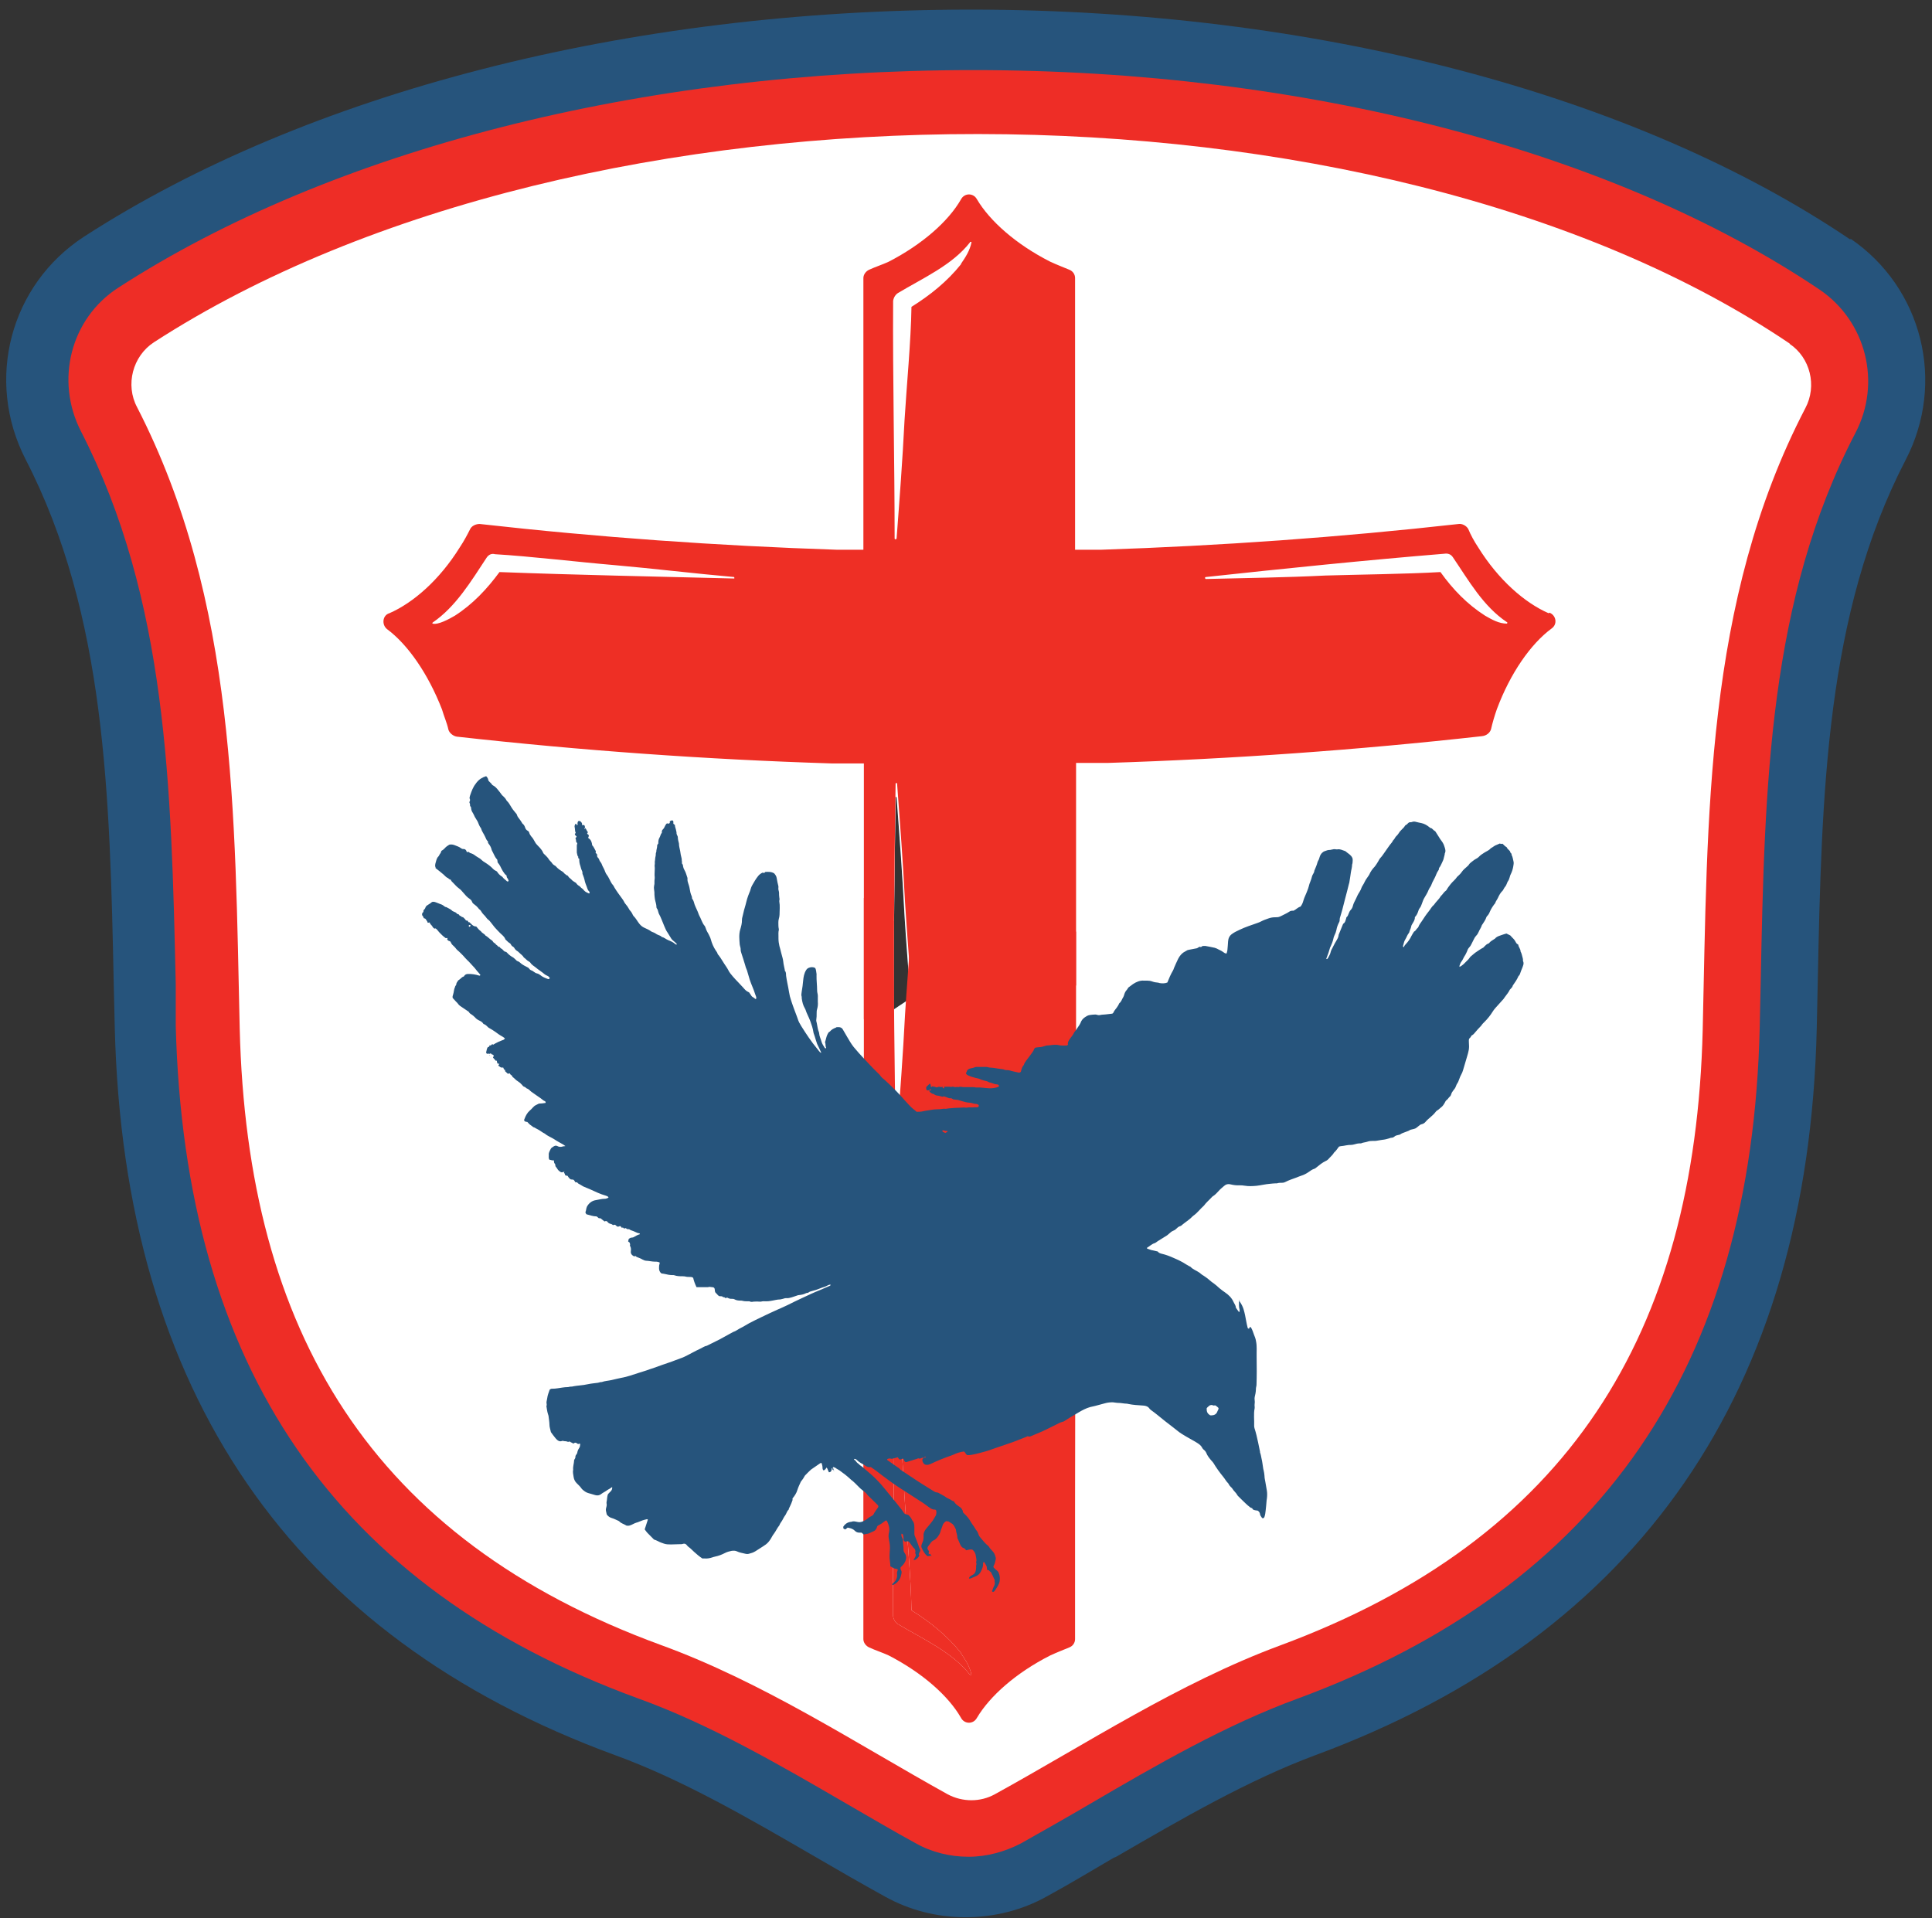 <svg width="142" height="141" viewBox="0 0 142 141" fill="none" xmlns="http://www.w3.org/2000/svg">
<rect x="0" y="0" width="142" height="141" fill="#333333" stroke="none"/>
<path d="M136.006 17.614C120.119 6.865 96.544 0.707 71.365 0.707C46.186 0.707 22.574 6.792 6.176 17.395C0.747 20.93 -1.111 27.926 1.877 33.756C7.78 45.198 8.071 58.425 8.363 72.454L8.435 75.515C9.091 102.297 21.444 120.297 45.202 129.006C50.121 130.792 55.077 133.67 59.85 136.44C61.599 137.46 63.312 138.444 65.024 139.391C66.846 140.412 68.887 140.922 70.964 140.922C73.041 140.922 75.118 140.412 76.94 139.391C78.543 138.517 80.183 137.533 81.859 136.549L82.041 136.476C86.815 133.707 91.77 130.828 96.689 129.006C120.484 120.188 132.909 102.224 133.529 75.588L133.602 72.199C133.893 58.279 134.185 45.161 140.051 33.829C143.039 28.108 141.29 21.148 136.006 17.541V17.614ZM65.79 58.607C65.79 58.607 65.899 58.534 65.899 58.607C66.118 61.522 66.336 64.437 66.482 67.316C66.591 69.102 66.773 71.361 66.919 73.438C66.773 73.474 66.664 73.547 66.555 73.62C66.263 73.802 65.972 74.021 65.68 74.203C65.68 69.029 65.753 63.709 65.826 58.607H65.79Z" fill="#26547C"/>
<path d="M133.746 21.294C118.552 11.055 95.85 5.152 71.546 5.152C47.242 5.152 24.395 10.982 8.69 21.148C5.192 23.407 4.026 27.962 5.957 31.715C12.297 44.068 12.589 57.805 12.917 72.344V75.405C13.572 100.548 24.686 116.69 46.841 124.816C52.124 126.71 57.262 129.698 62.218 132.577C63.93 133.561 65.643 134.581 67.319 135.492C68.485 136.148 69.833 136.476 71.182 136.476C72.53 136.476 73.842 136.112 75.044 135.492C76.72 134.545 78.396 133.597 80.073 132.614C84.992 129.735 90.093 126.783 95.377 124.852C117.641 116.617 128.754 100.475 129.337 75.514L129.41 72.162C129.702 57.733 129.993 44.068 136.37 31.825C138.301 28.145 137.172 23.626 133.746 21.294ZM66.554 73.656C66.263 73.838 65.971 74.057 65.679 74.239C65.679 69.065 65.752 63.745 65.825 58.644C65.825 58.571 65.934 58.571 65.934 58.644C66.153 61.559 66.372 64.474 66.517 67.352C66.627 69.138 66.809 71.397 66.955 73.474C66.809 73.51 66.7 73.583 66.59 73.656H66.554Z" fill="#EE2D26"/>
<path d="M131.561 25.266C101.207 4.751 42.906 4.715 11.314 25.157C9.747 26.177 9.2 28.291 10.075 29.93C17.399 44.178 17.253 59.992 17.618 75.588C18.164 97.852 27.274 113.119 48.59 120.917C56.097 123.65 62.947 128.168 69.652 131.885C70.745 132.468 72.057 132.468 73.113 131.885C79.745 128.241 86.596 123.723 94.065 120.953C115.236 113.119 124.601 98.07 125.147 75.697C125.512 60.138 125.293 44.214 132.69 30.003C133.565 28.363 133.055 26.286 131.524 25.266H131.561ZM65.789 58.607C65.789 58.607 65.898 58.535 65.898 58.607C66.117 61.522 66.336 64.438 66.481 67.316C66.591 69.102 66.773 71.361 66.919 73.438C66.773 73.474 66.664 73.547 66.554 73.62C66.263 73.802 65.971 74.021 65.68 74.203C65.68 69.029 65.753 63.709 65.826 58.607H65.789Z" fill="white"/>
<path d="M113.816 45.072C112.067 44.307 110.136 42.631 108.642 40.226C108.35 39.789 108.095 39.315 107.913 38.878C107.767 38.623 107.439 38.477 107.22 38.513C98.439 39.497 89.694 40.117 80.912 40.408C80.292 40.408 79.673 40.408 79.017 40.408V20.44C79.017 20.185 78.871 19.93 78.58 19.82C78.143 19.638 77.669 19.456 77.195 19.237C74.681 17.962 72.75 16.249 71.802 14.646C71.547 14.172 70.891 14.172 70.636 14.646C69.725 16.249 67.794 17.962 65.316 19.237C64.843 19.456 64.369 19.602 63.895 19.82C63.64 19.93 63.458 20.185 63.458 20.44V40.408C62.838 40.408 62.182 40.408 61.527 40.408C52.745 40.117 44 39.497 35.255 38.513C34.963 38.513 34.672 38.659 34.562 38.878C34.344 39.315 34.089 39.789 33.797 40.226C32.303 42.631 30.372 44.307 28.623 45.072C28.113 45.218 28.04 45.91 28.441 46.238C29.971 47.368 31.465 49.518 32.485 52.141C32.631 52.651 32.85 53.125 32.959 53.635C33.032 53.89 33.323 54.109 33.578 54.145C42.724 55.166 51.87 55.822 61.089 56.113C61.891 56.113 62.693 56.113 63.494 56.113V74.915C63.494 74.915 63.531 74.879 63.604 74.842C63.859 74.587 64.004 74.442 64.187 74.296C64.442 74.041 64.843 73.749 65.207 73.531C65.353 73.421 65.535 73.348 65.681 73.203C65.681 68.028 65.754 62.708 65.826 57.607C65.826 57.534 65.936 57.534 65.936 57.607C66.154 60.522 66.373 63.437 66.519 66.316C66.628 68.101 66.81 70.36 66.956 72.437C68.341 71.563 70.017 71.162 72.021 71.089C72.203 71.089 72.422 71.089 72.604 71.089C72.895 71.089 73.078 71.089 73.26 71.089C73.333 71.126 73.406 71.126 73.515 71.162C74.462 71.271 76.066 71.636 77.305 72.802C77.815 72.656 78.398 72.51 79.09 72.437V56.077C79.855 56.077 80.693 56.077 81.422 56.077C90.605 55.785 99.787 55.129 108.933 54.109C109.261 54.072 109.516 53.854 109.589 53.599C109.698 53.125 109.844 52.615 110.026 52.105C111.01 49.481 112.504 47.331 114.034 46.202C114.508 45.874 114.362 45.218 113.889 45.036L113.816 45.072ZM53.984 42.522C48.3 42.376 42.397 42.266 36.712 42.048C35.801 43.287 34.744 44.416 33.433 45.254C32.995 45.509 32.194 45.947 31.793 45.837C31.756 45.801 31.793 45.801 31.793 45.764C33.505 44.598 34.635 42.704 35.765 40.991C35.91 40.772 36.129 40.663 36.384 40.736C38.898 40.882 42.579 41.319 45.166 41.538C48.081 41.793 51.032 42.157 53.947 42.412C53.984 42.412 53.984 42.558 53.947 42.558L53.984 42.522ZM70.636 19.419C69.616 20.695 68.341 21.715 66.992 22.553C66.956 25.067 66.628 28.456 66.482 30.898C66.337 33.776 66.118 36.691 65.899 39.57C65.899 39.643 65.754 39.679 65.754 39.57C65.754 33.849 65.608 27.837 65.644 22.116C65.681 21.861 65.826 21.642 66.009 21.533C67.831 20.44 69.98 19.492 71.292 17.816C71.292 17.743 71.438 17.78 71.401 17.816C71.292 18.399 70.964 18.909 70.636 19.383V19.419ZM110.755 45.837C110.172 45.837 109.662 45.546 109.152 45.254C107.84 44.416 106.783 43.323 105.872 42.048C103.358 42.194 99.86 42.23 97.418 42.303C94.503 42.449 91.516 42.485 88.637 42.558C88.564 42.558 88.528 42.412 88.637 42.412C94.358 41.793 100.406 41.173 106.164 40.7C106.419 40.663 106.637 40.736 106.783 40.955C107.949 42.667 109.006 44.562 110.755 45.728C110.828 45.728 110.755 45.874 110.755 45.837Z" fill="#EE2F25"/>
<path fill-rule="evenodd" clip-rule="evenodd" d="M79.016 120.476C79.016 120.731 78.87 120.986 78.579 121.095C78.141 121.277 77.668 121.459 77.194 121.678C74.68 122.953 72.749 124.666 71.801 126.269C71.546 126.743 70.89 126.743 70.635 126.269C69.724 124.666 67.793 122.953 65.315 121.678C64.841 121.459 64.368 121.314 63.894 121.095C63.639 120.986 63.457 120.731 63.457 120.476V100.507L63.493 84.802V66C63.493 66 63.53 66.037 63.602 66.073C63.858 66.328 64.003 66.474 64.186 66.62C64.441 66.875 64.841 67.166 65.206 67.385C65.352 67.494 65.534 67.567 65.68 67.713C65.68 72.887 65.752 78.207 65.825 83.308C65.825 83.381 65.935 83.381 65.935 83.308C66.153 80.393 66.372 77.478 66.518 74.6C66.627 72.814 66.809 70.555 66.955 68.478C68.34 69.352 70.016 69.753 72.02 69.826H72.603H73.259C73.332 69.79 73.404 69.79 73.514 69.753C74.461 69.644 76.064 69.279 77.303 68.114C77.814 68.259 78.397 68.405 79.089 68.478V84.839C79.031 97.374 79.016 107.163 79.016 110.491V120.476ZM66.991 118.362C68.34 119.2 69.615 120.22 70.635 121.496V121.532C70.963 122.006 71.291 122.516 71.4 123.099C71.437 123.136 71.291 123.172 71.291 123.099C69.979 121.423 67.829 120.476 66.007 119.382C65.825 119.273 65.68 119.054 65.643 118.799C65.607 113.079 65.752 107.066 65.752 101.345C65.752 101.236 65.898 101.272 65.898 101.345C66.117 104.224 66.335 107.139 66.481 110.018C66.627 112.459 66.955 115.848 66.991 118.362Z" fill="#EE2F25"/>
<path d="M70.635 121.496C69.615 120.22 68.34 119.2 66.991 118.362C66.955 115.848 66.627 112.459 66.481 110.018C66.335 107.139 66.117 104.224 65.898 101.345C65.898 101.272 65.752 101.236 65.752 101.345C65.752 107.066 65.607 113.079 65.643 118.799C65.68 119.054 65.825 119.273 66.007 119.382C67.829 120.476 69.979 121.423 71.291 123.099C71.291 123.172 71.437 123.136 71.4 123.099C71.291 122.516 70.963 122.006 70.635 121.532V121.496Z" fill="#EE2F25"/>
<g clip-path="url(#clip0_6_399)">
<path fill-rule="evenodd" clip-rule="evenodd" d="M68.431 114.336C68.431 114.336 68.353 114.371 68.302 114.362C68.276 114.362 68.233 114.396 68.172 114.379C67.965 114.233 67.844 114.001 67.74 113.761C67.706 113.692 67.715 113.606 67.74 113.529C67.766 113.469 67.784 113.408 67.809 113.348C67.879 113.194 67.887 113.022 67.879 112.858C67.87 112.73 67.913 112.626 67.965 112.523C67.991 112.472 68.034 112.412 68.068 112.369C68.189 112.223 68.31 112.077 68.431 111.931C68.474 111.879 68.517 111.819 68.561 111.759C68.621 111.673 68.664 111.57 68.733 111.475C68.82 111.355 68.837 111.209 68.82 111.071C68.82 111.011 68.768 110.96 68.716 110.96C68.543 110.968 68.414 110.882 68.284 110.788C68.06 110.624 67.835 110.453 67.602 110.315C67.266 110.109 66.946 109.877 66.609 109.671C66.135 109.379 65.677 109.069 65.237 108.743C64.961 108.537 64.676 108.33 64.408 108.116C64.287 108.021 64.149 107.935 64.002 107.832C63.882 107.858 63.761 107.841 63.64 107.755C63.528 107.669 63.398 107.609 63.277 107.54C63.174 107.48 63.079 107.411 62.992 107.325C62.949 107.273 62.889 107.248 62.828 107.231C62.803 107.231 62.785 107.231 62.768 107.256C62.785 107.316 62.863 107.334 62.898 107.385C62.932 107.437 62.967 107.488 63.018 107.531C63.062 107.566 63.105 107.591 63.148 107.634C63.182 107.686 63.243 107.72 63.295 107.755C63.346 107.798 63.398 107.823 63.441 107.866C63.657 108.073 63.89 108.244 64.106 108.442C64.313 108.631 64.512 108.837 64.71 109.052C64.935 109.301 65.142 109.576 65.358 109.834C65.513 110.023 65.669 110.212 65.824 110.401C65.979 110.59 66.126 110.788 66.281 110.977C66.359 111.071 66.411 111.192 66.506 111.277C66.592 111.303 66.679 111.329 66.765 111.355C66.877 111.458 66.972 111.578 67.032 111.716C67.032 111.733 67.041 111.741 67.058 111.759C67.188 111.905 67.205 112.085 67.205 112.266C67.205 112.42 67.205 112.584 67.205 112.738C67.205 112.798 67.222 112.841 67.24 112.901C67.326 113.116 67.412 113.322 67.49 113.546C67.525 113.658 67.559 113.769 67.611 113.872C67.645 113.933 67.654 114.001 67.611 114.053C67.55 114.113 67.559 114.199 67.525 114.268C67.542 114.285 67.559 114.302 67.576 114.319C67.533 114.439 67.447 114.525 67.343 114.603C67.291 114.637 67.231 114.689 67.136 114.654C67.188 114.577 67.248 114.5 67.283 114.414C67.291 114.379 67.309 114.336 67.309 114.302C67.317 114.233 67.24 114.165 67.274 114.096C67.309 114.018 67.257 113.958 67.257 113.881C67.067 113.718 66.955 113.486 66.791 113.305C66.696 113.279 66.609 113.288 66.532 113.322C66.471 113.297 66.445 113.254 66.411 113.194C66.411 113.065 66.411 112.936 66.368 112.807C66.351 112.764 66.316 112.73 66.264 112.73C66.23 112.841 66.238 112.91 66.368 113.151C66.351 113.408 66.411 113.666 66.411 113.924C66.411 114.01 66.437 114.079 66.489 114.147C66.644 114.362 66.627 114.586 66.515 114.809C66.463 114.903 66.411 114.989 66.333 115.058C66.281 115.11 66.238 115.161 66.195 115.204C66.169 115.299 66.195 115.359 66.23 115.419C66.273 115.496 66.273 115.582 66.256 115.668C66.221 115.797 66.204 115.926 66.135 116.046C66.022 116.261 65.85 116.407 65.634 116.502C65.608 116.51 65.591 116.502 65.574 116.476C65.591 116.399 65.66 116.364 65.703 116.313C65.884 116.132 65.971 115.926 65.928 115.668C65.919 115.599 65.945 115.548 65.953 115.488C65.962 115.445 65.997 115.402 65.979 115.35C65.962 115.35 65.945 115.333 65.919 115.324C65.833 115.299 65.738 115.299 65.669 115.256C65.6 115.213 65.522 115.17 65.461 115.144C65.41 115.084 65.444 115.041 65.436 114.989C65.418 114.843 65.401 114.697 65.384 114.551C65.375 114.448 65.384 114.345 65.384 114.242C65.401 113.95 65.436 113.658 65.375 113.365C65.349 113.271 65.341 113.168 65.323 113.065C65.297 112.927 65.306 112.781 65.341 112.644C65.401 112.352 65.332 112.085 65.202 111.819C65.194 111.802 65.168 111.784 65.151 111.767C65.151 111.767 65.133 111.767 65.116 111.75C65.013 111.81 64.926 111.896 64.823 111.965C64.719 112.034 64.607 112.094 64.512 112.145C64.46 112.197 64.46 112.248 64.443 112.291C64.4 112.394 64.331 112.498 64.227 112.541C64.046 112.609 63.882 112.738 63.674 112.747C63.614 112.747 63.554 112.798 63.476 112.781C63.433 112.747 63.381 112.704 63.321 112.652C63.286 112.652 63.243 112.652 63.208 112.652C63.053 112.669 62.915 112.609 62.82 112.506C62.69 112.377 62.544 112.334 62.38 112.3C62.354 112.3 62.336 112.291 62.302 112.283C62.25 112.326 62.19 112.369 62.138 112.412C62.077 112.412 62.034 112.377 61.982 112.334V112.214C62.121 111.999 62.319 111.87 62.587 111.853C62.725 111.793 62.872 111.836 63.001 111.862C63.148 111.896 63.277 111.888 63.416 111.827C63.554 111.767 63.683 111.699 63.795 111.595C63.873 111.527 63.968 111.484 64.054 111.432C64.115 111.398 64.166 111.372 64.201 111.312C64.279 111.14 64.408 110.994 64.512 110.831C64.529 110.796 64.564 110.771 64.555 110.71C64.546 110.642 64.477 110.59 64.425 110.539C64.236 110.35 64.046 110.16 63.847 109.971C63.821 109.946 63.778 109.92 63.761 109.886C63.674 109.748 63.554 109.654 63.424 109.559C63.217 109.413 63.053 109.215 62.872 109.043C62.777 108.958 62.69 108.863 62.587 108.794C62.552 108.769 62.518 108.734 62.483 108.7C62.241 108.476 61.974 108.27 61.706 108.081C61.611 108.012 61.499 107.969 61.404 107.892C61.361 107.858 61.292 107.849 61.231 107.832C61.231 107.866 61.223 107.892 61.214 107.909C61.214 107.909 61.171 107.909 61.136 107.918C61.119 108.038 61.136 108.193 60.929 108.219C60.86 108.116 60.843 107.969 60.757 107.866C60.696 107.952 60.644 108.047 60.532 108.081C60.472 108.03 60.455 107.961 60.455 107.892C60.455 107.78 60.429 107.669 60.394 107.566C60.394 107.548 60.377 107.54 60.368 107.531C60.316 107.531 60.273 107.557 60.239 107.583C60.032 107.72 59.824 107.866 59.617 108.012C59.583 108.038 59.548 108.073 59.514 108.107C59.41 108.21 59.306 108.305 59.211 108.408C59.177 108.442 59.142 108.476 59.125 108.519C59.065 108.64 58.987 108.751 58.901 108.854C58.883 108.88 58.857 108.906 58.849 108.932C58.763 109.129 58.667 109.318 58.607 109.516C58.538 109.757 58.4 109.954 58.245 110.143C58.245 110.186 58.262 110.229 58.245 110.281C58.184 110.435 58.132 110.59 58.055 110.736C58.02 110.796 58.003 110.848 57.977 110.908C57.968 110.934 57.977 110.96 57.951 110.977C57.822 111.097 57.804 111.269 57.701 111.398C57.614 111.509 57.562 111.638 57.485 111.767C57.416 111.888 57.321 111.982 57.286 112.111C57.122 112.309 57.027 112.541 56.872 112.747C56.786 112.85 56.734 112.97 56.665 113.082C56.57 113.237 56.458 113.391 56.302 113.511C56.052 113.692 55.784 113.847 55.525 114.018C55.379 114.113 55.206 114.165 55.042 114.207C54.956 114.233 54.852 114.225 54.757 114.199C54.558 114.147 54.351 114.122 54.161 114.027C54.032 113.967 53.894 113.975 53.764 113.993C53.6 114.027 53.436 114.07 53.289 114.147C53.056 114.268 52.815 114.362 52.556 114.414C52.486 114.422 52.417 114.457 52.348 114.474C52.167 114.534 51.977 114.568 51.787 114.551C51.736 114.551 51.675 114.551 51.623 114.551C51.399 114.405 51.2 114.233 51.01 114.061C50.872 113.941 50.76 113.804 50.605 113.701C50.544 113.658 50.501 113.597 50.458 113.546C50.389 113.469 50.294 113.443 50.199 113.477C50.104 113.511 50.009 113.503 49.914 113.503C49.715 113.503 49.517 113.52 49.318 113.52C49.146 113.52 48.973 113.52 48.8 113.46C48.645 113.408 48.498 113.357 48.36 113.279C48.265 113.228 48.17 113.194 48.067 113.159C47.911 112.996 47.739 112.833 47.575 112.661C47.505 112.592 47.454 112.498 47.385 112.412C47.462 112.171 47.54 111.931 47.618 111.69C47.592 111.681 47.566 111.656 47.549 111.664C47.402 111.699 47.255 111.733 47.117 111.793C47.039 111.827 46.953 111.862 46.875 111.888C46.711 111.931 46.565 111.999 46.418 112.077C46.331 112.12 46.245 112.145 46.142 112.145C46.081 112.145 46.029 112.137 45.986 112.102C45.831 112.008 45.641 111.965 45.52 111.827C45.494 111.802 45.451 111.784 45.416 111.767C45.261 111.699 45.114 111.621 44.959 111.578C44.803 111.535 44.691 111.441 44.596 111.32C44.579 111.226 44.553 111.14 44.536 111.045C44.527 110.985 44.527 110.925 44.544 110.856C44.579 110.736 44.614 110.616 44.579 110.487C44.579 110.461 44.579 110.435 44.579 110.418C44.631 110.221 44.605 110.006 44.691 109.817C44.812 109.662 45.028 109.568 44.993 109.301C44.924 109.353 44.873 109.387 44.812 109.422C44.76 109.456 44.7 109.482 44.648 109.516C44.501 109.636 44.32 109.705 44.173 109.825C44.053 109.92 43.897 109.937 43.75 109.894C43.586 109.851 43.422 109.791 43.25 109.748C43.086 109.705 42.956 109.611 42.827 109.499C42.792 109.465 42.758 109.439 42.732 109.396C42.637 109.25 42.499 109.138 42.378 109.009C42.257 108.889 42.188 108.734 42.162 108.571C42.136 108.39 42.084 108.201 42.127 108.021C42.102 107.789 42.188 107.574 42.196 107.351C42.196 107.342 42.196 107.334 42.196 107.325C42.222 107.248 42.3 107.188 42.291 107.093C42.283 106.999 42.343 106.93 42.395 106.861C42.412 106.835 42.421 106.801 42.429 106.775C42.447 106.655 42.49 106.552 42.559 106.449C42.628 106.354 42.637 106.251 42.645 106.139C42.628 106.114 42.602 106.105 42.585 106.114C42.533 106.139 42.481 106.148 42.429 106.105C42.326 106.01 42.231 106.028 42.136 106.114C42.067 106.028 41.946 106.036 41.894 105.959C41.825 105.95 41.773 106.002 41.704 105.967C41.609 105.916 41.489 105.95 41.376 105.907C41.35 105.899 41.316 105.907 41.281 105.924C41.152 105.967 41.048 105.916 40.953 105.839C40.824 105.727 40.737 105.581 40.634 105.461C40.591 105.409 40.556 105.357 40.522 105.306C40.504 105.289 40.487 105.263 40.487 105.246C40.453 105.065 40.384 104.902 40.384 104.713C40.384 104.515 40.34 104.318 40.323 104.129C40.323 104.06 40.289 103.991 40.271 103.922C40.211 103.733 40.194 103.536 40.159 103.347C40.22 103.252 40.151 103.149 40.168 103.046C40.185 102.952 40.202 102.866 40.22 102.771C40.245 102.548 40.332 102.35 40.401 102.144C40.461 102.092 40.522 102.067 40.599 102.075C40.85 102.075 41.083 102.024 41.333 101.989C41.463 101.972 41.601 101.955 41.73 101.955C41.817 101.955 41.886 101.912 41.963 101.92C42.041 101.929 42.119 101.895 42.196 101.886C42.326 101.86 42.464 101.852 42.593 101.835C42.809 101.817 43.017 101.783 43.224 101.74C43.465 101.688 43.707 101.671 43.949 101.637C44.044 101.62 44.13 101.577 44.225 101.585C44.458 101.499 44.709 101.491 44.942 101.439C45.183 101.388 45.416 101.319 45.658 101.276C46.116 101.199 46.539 101.035 46.979 100.898C47.152 100.846 47.324 100.795 47.497 100.735C47.583 100.709 47.678 100.675 47.764 100.64C47.816 100.623 47.868 100.606 47.92 100.589C47.972 100.571 48.023 100.563 48.075 100.537C48.447 100.408 48.818 100.262 49.197 100.142C49.491 100.047 49.776 99.918 50.061 99.824C50.225 99.772 50.38 99.686 50.536 99.609C50.829 99.463 51.123 99.291 51.425 99.154C51.606 99.076 51.761 98.948 51.96 98.913C52.262 98.758 52.573 98.612 52.875 98.458C53.212 98.277 53.54 98.088 53.876 97.908C54.101 97.839 54.273 97.684 54.481 97.59C54.679 97.495 54.861 97.367 55.059 97.263C55.37 97.1 55.681 96.945 55.991 96.799C56.363 96.619 56.734 96.447 57.114 96.275C57.373 96.155 57.64 96.052 57.891 95.923C58.227 95.751 58.572 95.588 58.918 95.425C59.375 95.21 59.833 94.995 60.308 94.806C60.532 94.712 60.757 94.617 60.981 94.514C61.016 94.497 61.05 94.48 61.05 94.428C60.947 94.411 60.869 94.471 60.782 94.505C60.731 94.531 60.688 94.557 60.636 94.574C60.325 94.66 60.04 94.815 59.721 94.883C59.617 94.909 59.505 94.935 59.419 95.004C59.367 95.047 59.289 95.021 59.237 95.055C59.073 95.141 58.892 95.175 58.711 95.193C58.65 95.193 58.59 95.227 58.529 95.244C58.417 95.279 58.305 95.322 58.193 95.356C58.063 95.39 57.934 95.433 57.796 95.416C57.683 95.407 57.58 95.468 57.468 95.485C57.433 95.485 57.39 95.511 57.355 95.511C57.105 95.511 56.872 95.588 56.63 95.622C56.535 95.639 56.44 95.648 56.345 95.648C56.199 95.648 56.06 95.631 55.922 95.674C55.905 95.674 55.879 95.674 55.853 95.674C55.698 95.665 55.542 95.657 55.379 95.674C55.292 95.691 55.197 95.708 55.102 95.657C55.059 95.631 54.99 95.657 54.938 95.648C54.817 95.648 54.705 95.648 54.584 95.614C54.524 95.597 54.455 95.597 54.394 95.597C54.239 95.597 54.101 95.571 53.963 95.493C53.911 95.468 53.842 95.459 53.781 95.468C53.652 95.476 53.548 95.433 53.445 95.373C53.41 95.39 53.384 95.399 53.358 95.407C53.281 95.433 53.264 95.322 53.186 95.347C53.125 95.365 53.108 95.279 53.048 95.279C52.987 95.279 52.918 95.279 52.866 95.27C52.754 95.219 52.711 95.115 52.625 95.047C52.556 94.995 52.538 94.901 52.538 94.806C52.53 94.669 52.469 94.608 52.322 94.608C52.228 94.608 52.133 94.566 52.046 94.608C51.761 94.617 51.477 94.608 51.192 94.608C51.071 94.351 50.993 94.136 50.95 93.93C50.898 93.878 50.829 93.861 50.751 93.861C50.605 93.861 50.467 93.861 50.328 93.818C50.285 93.809 50.233 93.818 50.19 93.809C49.974 93.809 49.759 93.809 49.551 93.732C49.508 93.715 49.456 93.723 49.413 93.723C49.223 93.723 49.033 93.68 48.852 93.638C48.775 93.62 48.697 93.612 48.619 93.603C48.49 93.509 48.438 93.371 48.438 93.216C48.438 93.105 48.438 92.993 48.481 92.89C48.49 92.864 48.481 92.83 48.481 92.796C48.369 92.744 48.248 92.727 48.136 92.735C47.92 92.735 47.713 92.675 47.497 92.667C47.411 92.667 47.307 92.624 47.229 92.581C47.1 92.503 46.962 92.452 46.824 92.4C46.798 92.392 46.763 92.374 46.746 92.349C46.703 92.297 46.66 92.332 46.616 92.349C46.565 92.323 46.513 92.297 46.478 92.263C46.383 92.185 46.349 92.082 46.366 91.971C46.383 91.842 46.383 91.721 46.323 91.61C46.306 91.575 46.288 91.541 46.306 91.498C46.331 91.438 46.28 91.395 46.28 91.335C46.245 91.309 46.211 91.283 46.167 91.249C46.185 91.189 46.202 91.129 46.211 91.068C46.28 91.008 46.357 90.965 46.452 90.965C46.513 90.965 46.556 90.948 46.608 90.914C46.746 90.828 46.884 90.759 47.031 90.716C47.031 90.673 47.005 90.647 46.97 90.647C46.858 90.639 46.763 90.579 46.66 90.536C46.59 90.501 46.513 90.475 46.444 90.45C46.409 90.433 46.366 90.433 46.331 90.407C46.28 90.364 46.228 90.338 46.159 90.347C46.09 90.355 46.038 90.304 45.995 90.269C45.943 90.269 45.908 90.312 45.848 90.287C45.831 90.269 45.813 90.243 45.788 90.226C45.762 90.226 45.727 90.235 45.701 90.243C45.658 90.209 45.65 90.14 45.58 90.123C45.511 90.123 45.451 90.183 45.391 90.158C45.304 90.14 45.27 90.046 45.209 90.029C45.149 90.012 45.114 90.029 45.071 90.046C45.054 90.046 45.037 90.046 45.028 90.029C44.993 90.003 44.968 89.977 44.924 89.969C44.821 89.943 44.717 89.917 44.648 89.805C44.631 89.771 44.57 89.762 44.536 89.745C44.493 89.754 44.467 89.771 44.432 89.78C44.337 89.702 44.242 89.625 44.139 89.548C44.104 89.548 44.061 89.548 44.009 89.539C43.958 89.496 43.906 89.453 43.854 89.41C43.595 89.41 43.353 89.316 43.111 89.255C43.06 89.221 43.06 89.161 43.025 89.109C43.086 88.981 43.077 88.826 43.137 88.697C43.267 88.448 43.5 88.259 43.776 88.216C44.001 88.181 44.225 88.113 44.458 88.113C44.536 88.113 44.614 88.078 44.683 88.052C44.7 88.052 44.709 88.018 44.726 88.001C44.674 87.932 44.596 87.906 44.519 87.881C44.113 87.769 43.733 87.58 43.353 87.408C43.198 87.339 43.034 87.279 42.878 87.21C42.844 87.193 42.809 87.168 42.775 87.15C42.688 87.099 42.602 87.039 42.507 86.996C42.464 86.97 42.447 86.927 42.404 86.893C42.378 86.893 42.352 86.901 42.309 86.91C42.24 86.858 42.222 86.738 42.119 86.704C42.058 86.704 41.989 86.695 41.946 86.686C41.834 86.618 41.773 86.523 41.722 86.429C41.67 86.42 41.609 86.411 41.549 86.394C41.523 86.326 41.506 86.248 41.454 86.197C41.463 86.162 41.471 86.145 41.48 86.119C41.48 86.111 41.523 86.119 41.497 86.094C41.497 86.102 41.489 86.119 41.48 86.128C41.394 86.128 41.316 86.205 41.204 86.145C41.152 86.111 41.074 86.059 41.022 85.999C40.962 85.93 40.927 85.836 40.858 85.767C40.789 85.698 40.841 85.587 40.772 85.526C40.694 85.458 40.737 85.363 40.703 85.286C40.591 85.312 40.487 85.251 40.384 85.243C40.297 85.123 40.349 84.994 40.332 84.865C40.323 84.753 40.375 84.641 40.504 84.401C40.565 84.358 40.625 84.298 40.694 84.263C40.781 84.212 40.867 84.186 40.962 84.237C41.083 84.306 41.212 84.315 41.35 84.272C41.411 84.246 41.471 84.255 41.54 84.246C41.549 84.203 41.506 84.212 41.489 84.195C41.463 84.169 41.437 84.152 41.411 84.134C41.186 84.005 40.953 83.885 40.737 83.739C40.513 83.593 40.254 83.507 40.047 83.327C39.84 83.232 39.667 83.069 39.46 82.975C39.374 82.94 39.296 82.863 39.192 82.846C39.089 82.743 38.942 82.682 38.847 82.562C38.821 82.528 38.795 82.502 38.761 82.468C38.718 82.468 38.674 82.45 38.623 82.442C38.553 82.425 38.51 82.364 38.528 82.304C38.528 82.278 38.545 82.261 38.553 82.236C38.64 82.004 38.752 81.789 38.942 81.626C39.02 81.557 39.097 81.488 39.158 81.411C39.227 81.333 39.304 81.265 39.4 81.222C39.46 81.187 39.529 81.162 39.607 81.118C39.762 81.118 39.935 81.093 40.099 81.067C40.116 81.007 40.09 80.955 40.047 80.938C39.926 80.895 39.84 80.792 39.736 80.723C39.503 80.569 39.27 80.397 39.037 80.234C38.994 80.208 38.968 80.165 38.933 80.139C38.873 80.088 38.821 80.036 38.735 80.01C38.674 79.993 38.623 79.907 38.562 79.89C38.467 79.873 38.415 79.804 38.364 79.735C38.277 79.632 38.174 79.546 38.061 79.477C37.906 79.391 37.811 79.245 37.664 79.151C37.656 79.022 37.492 79.013 37.483 78.91C37.414 78.876 37.388 78.936 37.319 78.919C37.267 78.867 37.198 78.807 37.12 78.73C37.103 78.721 37.164 78.661 37.112 78.644C37.026 78.618 37.017 78.541 36.991 78.472C36.931 78.455 36.853 78.489 36.792 78.446C36.741 78.403 36.689 78.369 36.637 78.335C36.611 78.266 36.689 78.249 36.697 78.197C36.663 78.154 36.637 78.197 36.602 78.197C36.533 78.137 36.525 78.06 36.516 77.974C36.499 77.948 36.473 77.965 36.447 77.974C36.387 77.905 36.326 77.836 36.24 77.742C36.223 77.707 36.292 77.656 36.292 77.587C36.275 77.57 36.257 77.544 36.231 77.527C36.197 77.51 36.154 77.501 36.128 77.484C36.11 77.475 36.102 77.45 36.084 77.432C36.033 77.407 35.99 77.484 35.946 77.458C35.895 77.424 35.86 77.458 35.817 77.458C35.782 77.458 35.757 77.432 35.748 77.407C35.739 77.381 35.722 77.355 35.731 77.338C35.774 77.218 35.765 77.089 35.852 76.969C35.869 76.969 35.903 76.951 35.946 76.934C35.964 76.9 35.972 76.865 35.99 76.831C36.016 76.831 36.033 76.84 36.059 76.848C36.119 76.831 36.154 76.694 36.249 76.788C36.49 76.633 36.749 76.522 37.008 76.427C37.043 76.418 37.043 76.41 37.112 76.324C37.051 76.281 36.991 76.221 36.922 76.187C36.741 76.092 36.577 75.972 36.404 75.843C36.266 75.74 36.11 75.654 35.964 75.568C35.938 75.551 35.903 75.542 35.886 75.516C35.782 75.413 35.687 75.31 35.549 75.267C35.532 75.267 35.523 75.25 35.515 75.233C35.446 75.121 35.334 75.061 35.221 75.009C35.092 74.949 34.988 74.872 34.902 74.769C34.824 74.683 34.738 74.623 34.651 74.563C34.591 74.52 34.513 74.485 34.479 74.408C34.479 74.391 34.453 74.374 34.436 74.356C34.289 74.262 34.151 74.167 34.004 74.064C33.875 73.978 33.736 73.901 33.65 73.763C33.616 73.712 33.564 73.669 33.521 73.626C33.434 73.531 33.348 73.437 33.27 73.351C33.253 73.257 33.27 73.179 33.305 73.093C33.365 72.913 33.357 72.715 33.443 72.552C33.443 72.466 33.538 72.423 33.538 72.346C33.538 72.26 33.59 72.2 33.633 72.131C33.659 72.088 33.685 72.045 33.728 72.028C33.849 71.959 33.926 71.822 34.073 71.779C34.108 71.77 34.116 71.736 34.134 71.71C34.203 71.624 34.289 71.59 34.401 71.59C34.677 71.581 34.954 71.624 35.221 71.71C35.264 71.719 35.282 71.71 35.308 71.658C35.264 71.607 35.221 71.538 35.169 71.487C35.023 71.341 34.919 71.16 34.772 71.023C34.626 70.876 34.505 70.713 34.349 70.576C34.237 70.473 34.151 70.361 34.047 70.249C33.944 70.146 33.849 70.043 33.745 69.948C33.659 69.871 33.564 69.802 33.495 69.699C33.426 69.605 33.331 69.528 33.244 69.442C33.175 69.373 33.149 69.278 33.115 69.227C33.063 69.158 33.003 69.175 32.968 69.15C32.934 69.124 32.899 69.089 32.865 69.064C32.873 69.021 32.882 68.995 32.891 68.969C32.856 68.918 32.821 68.943 32.787 68.96C32.77 68.96 32.752 68.952 32.744 68.943C32.588 68.832 32.45 68.703 32.321 68.565C32.217 68.462 32.139 68.325 32.019 68.239C31.993 68.239 31.975 68.256 31.95 68.256C31.837 68.23 31.803 68.118 31.742 68.041C31.682 67.964 31.596 67.904 31.578 67.8C31.526 67.809 31.492 67.818 31.457 67.826C31.397 67.8 31.423 67.74 31.388 67.706C31.363 67.672 31.328 67.629 31.311 67.586C31.276 67.525 31.224 67.5 31.164 67.5C31.112 67.448 31.121 67.371 31.069 67.328C31.009 67.276 31.017 67.199 31.034 67.13C31.052 67.07 31.138 67.053 31.121 66.976C31.112 66.915 31.155 66.873 31.198 66.829C31.224 66.804 31.25 66.769 31.259 66.735C31.285 66.623 31.363 66.563 31.449 66.512C31.552 66.443 31.665 66.383 31.751 66.297C31.889 66.254 32.01 66.314 32.122 66.357C32.183 66.374 32.243 66.409 32.295 66.426C32.407 66.46 32.519 66.503 32.614 66.58C32.675 66.623 32.718 66.675 32.804 66.675C32.942 66.761 33.106 66.812 33.227 66.933C33.236 66.941 33.253 66.958 33.262 66.967C33.331 67.001 33.408 67.027 33.477 67.061C33.547 67.087 33.572 67.182 33.65 67.19C33.719 67.19 33.745 67.242 33.771 67.285C33.806 67.345 33.901 67.311 33.926 67.379C33.952 67.44 33.987 67.405 34.021 67.405C34.108 67.483 34.194 67.56 34.246 67.654C34.289 67.663 34.341 67.672 34.384 67.68C34.401 67.715 34.41 67.749 34.427 67.783C34.453 67.783 34.479 67.775 34.496 67.783C34.548 67.826 34.591 67.869 34.634 67.912C34.738 68.024 34.85 68.101 35.005 68.101C35.109 68.23 35.213 68.359 35.351 68.454C35.428 68.591 35.61 68.634 35.687 68.771C35.817 68.832 35.912 68.943 36.024 69.029C36.102 69.089 36.197 69.132 36.249 69.235C36.275 69.296 36.369 69.313 36.413 69.373C36.464 69.459 36.559 69.485 36.611 69.562C36.646 69.622 36.732 69.57 36.758 69.648C36.784 69.717 36.879 69.725 36.922 69.777C36.965 69.828 37.008 69.871 37.06 69.914C37.086 69.931 37.112 69.957 37.146 69.957C37.198 69.957 37.233 69.983 37.267 70.026C37.388 70.163 37.535 70.275 37.69 70.361C37.776 70.404 37.828 70.481 37.906 70.541C37.949 70.576 37.984 70.636 38.035 70.644C38.165 70.679 38.243 70.782 38.346 70.859C38.45 70.937 38.579 70.997 38.692 71.057C38.778 71.1 38.864 71.134 38.916 71.229C38.916 71.229 38.925 71.237 38.933 71.246C38.968 71.272 38.994 71.306 39.028 71.315C39.192 71.358 39.296 71.512 39.46 71.547C39.546 71.564 39.633 71.607 39.693 71.658C39.874 71.813 40.081 71.89 40.297 71.968C40.349 71.968 40.384 71.942 40.401 71.908C40.401 71.89 40.401 71.873 40.401 71.865C40.349 71.805 40.297 71.744 40.22 71.719C40.09 71.667 39.978 71.573 39.866 71.478C39.727 71.366 39.563 71.272 39.425 71.151C39.279 71.023 39.089 70.937 38.985 70.765C38.959 70.722 38.907 70.688 38.856 70.662C38.718 70.593 38.631 70.456 38.502 70.378C38.424 70.224 38.277 70.146 38.165 70.026C38.13 69.992 38.096 69.957 38.061 69.931C37.949 69.871 37.854 69.785 37.794 69.665C37.751 69.588 37.647 69.57 37.595 69.493C37.552 69.424 37.518 69.347 37.449 69.313C37.345 69.261 37.285 69.167 37.198 69.098C37.172 69.081 37.146 69.055 37.138 69.029C37.069 68.832 36.896 68.72 36.758 68.582C36.62 68.445 36.482 68.299 36.352 68.153C36.257 68.041 36.171 67.912 36.076 67.8C36.016 67.732 35.964 67.646 35.877 67.594C35.826 67.56 35.791 67.508 35.748 67.457C35.687 67.371 35.618 67.285 35.532 67.208C35.472 67.147 35.42 67.079 35.377 67.001C35.342 66.941 35.308 66.89 35.256 66.855C35.204 66.829 35.178 66.778 35.144 66.735C35.066 66.641 34.98 66.563 34.885 66.494C34.798 66.434 34.721 66.374 34.686 66.263C34.66 66.185 34.6 66.125 34.539 66.082C34.332 65.953 34.185 65.773 34.03 65.592C33.944 65.489 33.857 65.386 33.745 65.309C33.538 65.163 33.383 64.956 33.201 64.785C33.167 64.75 33.149 64.707 33.132 64.664C33.063 64.638 32.985 64.621 32.951 64.553C32.804 64.501 32.709 64.381 32.597 64.278C32.407 64.114 32.209 63.96 32.01 63.805C32.036 63.754 31.984 63.711 31.984 63.659C31.975 63.53 32.019 63.41 32.053 63.289C32.088 63.161 32.131 63.032 32.234 62.937C32.286 62.886 32.295 62.8 32.355 62.74C32.398 62.697 32.416 62.611 32.442 62.542C32.536 62.49 32.614 62.43 32.683 62.353C32.778 62.241 32.891 62.164 33.02 62.087C33.167 62.052 33.305 62.078 33.434 62.13C33.59 62.19 33.745 62.241 33.883 62.344C33.926 62.379 33.978 62.404 34.039 62.404C34.194 62.396 34.272 62.482 34.306 62.619C34.306 62.619 34.315 62.619 34.332 62.636C34.358 62.636 34.384 62.619 34.418 62.611C34.479 62.619 34.505 62.688 34.574 62.705C34.703 62.74 34.824 62.8 34.928 62.886C34.98 62.929 35.031 62.954 35.083 62.989C35.213 63.057 35.325 63.135 35.428 63.238C35.48 63.289 35.549 63.333 35.618 63.375C35.852 63.522 36.067 63.676 36.249 63.874C36.326 63.96 36.43 63.994 36.525 64.054C36.611 64.2 36.723 64.321 36.87 64.415C36.905 64.432 36.939 64.458 36.956 64.492C37.034 64.604 37.155 64.664 37.25 64.767C37.267 64.785 37.293 64.785 37.31 64.793C37.345 64.802 37.397 64.75 37.379 64.724C37.362 64.656 37.328 64.587 37.285 64.535C37.241 64.484 37.233 64.424 37.233 64.355C37.112 64.269 37.034 64.149 36.956 64.028C36.879 63.908 36.827 63.779 36.758 63.65C36.706 63.556 36.654 63.479 36.577 63.393C36.568 63.333 36.559 63.272 36.551 63.204C36.542 63.186 36.533 63.161 36.516 63.152C36.456 63.092 36.413 63.015 36.369 62.937C36.318 62.825 36.257 62.714 36.197 62.593C36.179 62.551 36.145 62.508 36.136 62.465C36.102 62.301 36.024 62.155 35.92 62.026C35.886 61.983 35.852 61.941 35.869 61.88C35.869 61.872 35.869 61.846 35.852 61.837C35.757 61.752 35.713 61.631 35.661 61.511C35.567 61.296 35.411 61.107 35.351 60.875C35.239 60.738 35.187 60.574 35.118 60.411C35.092 60.351 35.057 60.299 35.023 60.248C34.962 60.145 34.893 60.05 34.85 59.938C34.807 59.835 34.746 59.741 34.695 59.655C34.66 59.595 34.651 59.535 34.634 59.474C34.617 59.406 34.643 59.32 34.565 59.26C34.548 59.242 34.539 59.2 34.548 59.174C34.557 59.096 34.513 59.036 34.496 58.959C34.539 58.882 34.574 58.796 34.522 58.701C34.505 58.667 34.505 58.624 34.522 58.59C34.531 58.547 34.539 58.495 34.557 58.452C34.66 58.151 34.764 57.859 34.962 57.61C34.988 57.576 35.005 57.541 35.031 57.516C35.213 57.283 35.446 57.137 35.731 57.051C35.834 57.146 35.886 57.258 35.895 57.369C35.981 57.49 36.102 57.559 36.171 57.679C36.179 57.696 36.205 57.713 36.223 57.722C36.378 57.799 36.49 57.919 36.594 58.048C36.68 58.16 36.775 58.263 36.853 58.383C36.896 58.452 36.956 58.495 37.017 58.555C37.086 58.624 37.164 58.701 37.207 58.796C37.224 58.83 37.25 58.864 37.276 58.89C37.388 58.993 37.457 59.122 37.535 59.251C37.638 59.432 37.759 59.595 37.897 59.749C37.932 59.792 37.975 59.827 37.992 59.887C38.027 60.042 38.148 60.145 38.225 60.265C38.269 60.334 38.32 60.394 38.355 60.463C38.372 60.488 38.381 60.523 38.407 60.54C38.51 60.617 38.562 60.72 38.597 60.832C38.631 60.927 38.683 61.013 38.787 61.064C38.838 61.09 38.882 61.141 38.899 61.21C38.925 61.313 38.985 61.399 39.045 61.477C39.149 61.588 39.227 61.709 39.296 61.846C39.382 62.035 39.546 62.164 39.684 62.319C39.771 62.422 39.857 62.525 39.909 62.654C39.935 62.731 39.995 62.783 40.056 62.834C40.168 62.937 40.271 63.049 40.349 63.178C40.41 63.272 40.504 63.333 40.565 63.427C40.617 63.522 40.712 63.59 40.815 63.642C40.841 63.659 40.867 63.685 40.884 63.711C41.014 63.857 41.178 63.968 41.35 64.071C41.437 64.123 41.471 64.218 41.558 64.26C41.592 64.278 41.609 64.329 41.67 64.338C41.696 64.338 41.73 64.364 41.748 64.389C41.808 64.518 41.938 64.57 42.024 64.673C42.084 64.75 42.179 64.793 42.266 64.853C42.283 64.871 42.317 64.871 42.326 64.888C42.386 64.965 42.447 65.051 42.542 65.103C42.637 65.145 42.688 65.249 42.775 65.3C42.835 65.335 42.887 65.403 42.939 65.463C43.042 65.575 43.172 65.618 43.301 65.678C43.319 65.652 43.336 65.627 43.336 65.609C43.336 65.592 43.336 65.558 43.319 65.541C43.206 65.446 43.172 65.317 43.129 65.188C43.06 65.017 42.991 64.836 42.956 64.647C42.93 64.544 42.896 64.441 42.852 64.329C42.835 64.278 42.801 64.226 42.809 64.174C42.818 64.097 42.783 64.028 42.758 63.968C42.706 63.865 42.688 63.745 42.654 63.642C42.593 63.479 42.568 63.307 42.576 63.135C42.55 63.109 42.525 63.092 42.499 63.066C42.473 63.032 42.542 62.972 42.473 62.946C42.455 62.946 42.395 62.688 42.395 62.662C42.395 62.49 42.395 62.31 42.395 62.138C42.395 62.095 42.421 62.052 42.429 62.001C42.429 61.949 42.369 61.932 42.343 61.863C42.343 61.794 42.343 61.7 42.291 61.623C42.326 61.571 42.352 61.537 42.378 61.502C42.378 61.485 42.369 61.468 42.361 61.459C42.291 61.416 42.257 61.365 42.248 61.288C42.274 61.27 42.291 61.245 42.317 61.227C42.248 61.099 42.274 60.952 42.24 60.815C42.214 60.72 42.24 60.626 42.309 60.549C42.404 60.531 42.352 60.635 42.395 60.652C42.429 60.652 42.464 60.609 42.455 60.592C42.429 60.514 42.455 60.437 42.49 60.368C42.533 60.334 42.576 60.342 42.628 60.351C42.732 60.42 42.809 60.514 42.783 60.652C42.801 60.669 42.827 60.652 42.844 60.652C42.861 60.643 42.887 60.635 42.904 60.635C43.017 60.686 42.982 60.781 42.991 60.867C42.947 60.884 42.922 60.901 42.965 60.944C42.999 60.918 42.991 60.892 42.982 60.858C43.051 60.884 43.077 60.944 43.103 60.995C43.129 61.056 43.172 61.133 43.206 61.15C43.224 61.202 43.172 61.21 43.155 61.253C43.155 61.322 43.232 61.322 43.258 61.365C43.301 61.434 43.258 61.502 43.232 61.571C43.232 61.588 43.241 61.605 43.258 61.614C43.448 61.726 43.5 61.915 43.526 62.13C43.638 62.233 43.69 62.396 43.776 62.533C43.802 62.576 43.802 62.576 43.776 62.688C43.811 62.714 43.845 62.748 43.88 62.783C43.88 62.843 43.897 62.911 43.897 62.972C43.914 62.989 43.923 63.006 43.94 63.032C43.966 63.066 44.009 63.1 44.027 63.144C44.053 63.255 44.113 63.341 44.182 63.427C44.225 63.487 44.242 63.573 44.277 63.642C44.355 63.788 44.432 63.934 44.484 64.089C44.519 64.183 44.57 64.269 44.639 64.355C44.691 64.415 44.717 64.492 44.76 64.561C44.855 64.733 44.924 64.922 45.062 65.068C45.106 65.111 45.123 65.18 45.157 65.231C45.322 65.506 45.52 65.773 45.71 66.031C45.77 66.116 45.831 66.194 45.874 66.288C45.908 66.374 45.969 66.434 46.021 66.503C46.09 66.589 46.159 66.675 46.211 66.778C46.245 66.847 46.288 66.915 46.349 66.976C46.409 67.036 46.435 67.105 46.478 67.173C46.504 67.225 46.521 67.285 46.556 67.319C46.737 67.491 46.841 67.715 46.996 67.904C47.091 68.024 47.212 68.127 47.367 68.196C47.531 68.273 47.704 68.342 47.851 68.454C47.894 68.488 47.946 68.505 47.998 68.522C48.067 68.548 48.127 68.574 48.188 68.617C48.239 68.651 48.291 68.686 48.352 68.711C48.455 68.754 48.567 68.78 48.636 68.866C48.809 68.9 48.938 69.029 49.102 69.098C49.292 69.175 49.491 69.253 49.638 69.399C49.655 69.416 49.681 69.416 49.707 69.424C49.724 69.424 49.733 69.424 49.75 69.416C49.75 69.407 49.75 69.39 49.741 69.382C49.664 69.304 49.586 69.218 49.5 69.158C49.431 69.106 49.379 69.055 49.336 68.986C49.249 68.84 49.163 68.703 49.077 68.565C48.964 68.41 48.895 68.239 48.818 68.058C48.688 67.757 48.585 67.44 48.421 67.147C48.403 67.113 48.403 67.07 48.386 67.036C48.352 66.95 48.352 66.847 48.282 66.778C48.257 66.752 48.248 66.709 48.248 66.666C48.248 66.469 48.17 66.28 48.136 66.091C48.118 65.979 48.11 65.876 48.101 65.764C48.101 65.635 48.101 65.515 48.075 65.395C48.058 65.3 48.058 65.206 48.075 65.111C48.101 65.017 48.11 64.922 48.101 64.828C48.093 64.69 48.136 64.561 48.118 64.432C48.101 64.303 48.118 64.166 48.118 64.028C48.118 63.925 48.136 63.814 48.118 63.702C48.118 63.659 48.11 63.607 48.118 63.565C48.144 63.487 48.118 63.41 48.127 63.333C48.144 63.264 48.144 63.195 48.153 63.126C48.153 63.04 48.188 62.954 48.196 62.868C48.196 62.783 48.196 62.697 48.239 62.611C48.231 62.465 48.3 62.336 48.3 62.19C48.3 62.104 48.3 62.104 48.386 61.992C48.386 61.975 48.386 61.941 48.386 61.906C48.386 61.786 48.412 61.674 48.472 61.571C48.541 61.459 48.55 61.313 48.645 61.21C48.654 61.202 48.645 61.167 48.645 61.141C48.645 61.073 48.671 61.013 48.714 60.97C48.8 60.892 48.844 60.789 48.887 60.695C48.921 60.635 48.956 60.566 49.016 60.523C49.051 60.506 49.068 60.54 49.102 60.54C49.154 60.54 49.197 60.531 49.223 60.488C49.249 60.446 49.223 60.411 49.223 60.377C49.292 60.325 49.37 60.274 49.456 60.317C49.491 60.351 49.491 60.385 49.491 60.428C49.491 60.471 49.491 60.506 49.491 60.549C49.534 60.583 49.569 60.609 49.603 60.635C49.603 60.789 49.681 60.918 49.698 61.064C49.698 61.099 49.724 61.141 49.724 61.176C49.715 61.27 49.741 61.348 49.785 61.425C49.802 61.459 49.819 61.494 49.819 61.537C49.819 61.691 49.862 61.829 49.897 61.975C49.897 62.001 49.914 62.026 49.905 62.044C49.905 62.215 49.966 62.387 49.992 62.551C50.018 62.731 50.044 62.911 50.095 63.083C50.121 63.169 50.095 63.272 50.13 63.367C50.095 63.436 50.13 63.487 50.173 63.539C50.199 63.565 50.199 63.616 50.199 63.65C50.216 63.762 50.251 63.857 50.311 63.96C50.415 64.132 50.458 64.338 50.527 64.527C50.536 64.553 50.527 64.587 50.527 64.621C50.527 64.742 50.553 64.853 50.596 64.965C50.656 65.128 50.691 65.3 50.717 65.463C50.734 65.558 50.751 65.652 50.786 65.738C50.82 65.824 50.864 65.91 50.864 66.013C50.864 66.031 50.864 66.048 50.872 66.056C50.984 66.177 51.002 66.34 51.053 66.486C51.14 66.726 51.278 66.958 51.356 67.208C51.382 67.293 51.433 67.362 51.468 67.44C51.511 67.525 51.546 67.611 51.58 67.697C51.632 67.8 51.675 67.912 51.753 68.007C51.813 68.067 51.839 68.136 51.865 68.213C51.891 68.307 51.934 68.402 51.986 68.496C52.055 68.6 52.098 68.703 52.15 68.806C52.193 68.883 52.219 68.96 52.245 69.046C52.322 69.338 52.443 69.614 52.607 69.863C52.659 69.94 52.72 70.009 52.745 70.112C52.754 70.146 52.789 70.18 52.815 70.206C52.979 70.412 53.099 70.644 53.246 70.859C53.341 71.005 53.445 71.143 53.523 71.297C53.609 71.478 53.738 71.624 53.868 71.779C53.997 71.933 54.144 72.079 54.282 72.225C54.394 72.346 54.507 72.466 54.619 72.586C54.731 72.715 54.843 72.853 55.016 72.921C55.059 72.939 55.094 72.973 55.111 73.025C55.128 73.059 55.163 73.085 55.18 73.119C55.223 73.205 55.283 73.274 55.379 73.317C55.43 73.343 55.473 73.394 55.517 73.428C55.577 73.428 55.594 73.394 55.586 73.351C55.586 73.257 55.534 73.171 55.508 73.085C55.396 72.715 55.223 72.372 55.102 72.002C55.042 71.805 54.99 71.607 54.93 71.418C54.921 71.383 54.912 71.341 54.895 71.306C54.835 71.177 54.791 71.04 54.757 70.902C54.679 70.636 54.593 70.378 54.507 70.112C54.472 70 54.429 69.888 54.438 69.768C54.438 69.682 54.403 69.596 54.386 69.51C54.386 69.476 54.368 69.45 54.368 69.416C54.343 69.055 54.299 68.694 54.403 68.333C54.472 68.101 54.541 67.861 54.532 67.62C54.532 67.534 54.55 67.448 54.576 67.362C54.636 67.156 54.662 66.95 54.731 66.744C54.826 66.443 54.878 66.134 54.99 65.841C55.016 65.764 55.042 65.695 55.076 65.618C55.12 65.532 55.145 65.446 55.171 65.352C55.197 65.249 55.24 65.145 55.301 65.042C55.43 64.819 55.56 64.587 55.724 64.389C55.81 64.278 55.931 64.192 56.052 64.14C56.095 64.149 56.138 64.157 56.173 64.166C56.199 64.14 56.216 64.114 56.25 64.089C56.466 64.08 56.682 64.063 56.898 64.192C56.984 64.286 57.071 64.406 57.088 64.553C57.114 64.75 57.165 64.939 57.209 65.128C57.217 65.171 57.217 65.223 57.209 65.274C57.191 65.395 57.26 65.506 57.26 65.627C57.26 65.738 57.26 65.85 57.278 65.962C57.295 66.039 57.304 66.116 57.278 66.194C57.278 66.211 57.278 66.245 57.278 66.263C57.338 66.589 57.295 66.907 57.295 67.233C57.295 67.337 57.269 67.44 57.243 67.534C57.217 67.629 57.209 67.723 57.209 67.818C57.209 67.972 57.209 68.136 57.243 68.29C57.243 68.307 57.243 68.342 57.243 68.359C57.2 68.514 57.217 68.677 57.217 68.832C57.217 68.883 57.217 68.926 57.217 68.978C57.217 69.167 57.243 69.347 57.286 69.536C57.33 69.699 57.381 69.871 57.416 70.034C57.468 70.258 57.554 70.473 57.571 70.696C57.588 70.902 57.649 71.1 57.683 71.297C57.683 71.323 57.683 71.358 57.692 71.366C57.796 71.469 57.761 71.607 57.778 71.727C57.804 71.899 57.83 72.071 57.865 72.234C57.891 72.346 57.908 72.466 57.934 72.578C57.977 72.793 58.003 73.016 58.055 73.231C58.098 73.403 58.158 73.557 58.21 73.729C58.279 73.953 58.374 74.176 58.452 74.399C58.512 74.563 58.581 74.726 58.633 74.889C58.685 75.078 58.788 75.25 58.892 75.422C59.255 75.998 59.626 76.565 60.066 77.089C60.152 77.192 60.221 77.312 60.334 77.389C60.359 77.372 60.359 77.355 60.342 77.329C60.256 77.123 60.144 76.934 60.057 76.728C59.988 76.547 59.945 76.367 59.885 76.187C59.867 76.126 59.85 76.066 59.824 76.006C59.816 75.972 59.79 75.937 59.79 75.894C59.747 75.594 59.652 75.319 59.548 75.035C59.444 74.752 59.289 74.494 59.203 74.21C59.194 74.185 59.177 74.15 59.16 74.124C59.021 73.892 58.961 73.635 58.926 73.368C58.926 73.334 58.926 73.299 58.926 73.274C58.875 73.145 58.909 73.007 58.926 72.879C58.978 72.612 59.004 72.346 59.03 72.088C59.056 71.813 59.099 71.538 59.255 71.297C59.306 71.22 59.358 71.169 59.453 71.134C59.608 71.074 59.764 71.066 59.919 71.151C59.988 71.28 59.988 71.435 60.014 71.581C60.014 71.615 60.023 71.658 60.014 71.701C60.006 72.054 60.057 72.415 60.057 72.767C60.057 72.861 60.066 72.956 60.092 73.05C60.118 73.153 60.109 73.274 60.109 73.377C60.109 73.463 60.109 73.549 60.109 73.635C60.126 73.815 60.109 73.996 60.057 74.176C60.023 74.279 60.023 74.374 60.023 74.477C60.023 74.631 60.023 74.795 59.997 74.949C59.98 75.027 60.014 75.121 60.032 75.198C60.083 75.43 60.1 75.671 60.196 75.886C60.196 75.903 60.204 75.912 60.204 75.929C60.213 76.049 60.239 76.161 60.282 76.272C60.325 76.376 60.351 76.479 60.385 76.582C60.437 76.745 60.532 76.882 60.618 77.02C60.636 77.046 60.662 77.063 60.696 77.054C60.713 77.037 60.731 77.011 60.713 76.994C60.653 76.874 60.696 76.745 60.644 76.625C60.644 76.616 60.644 76.59 60.644 76.582C60.713 76.393 60.731 76.178 60.834 75.998C60.877 75.929 60.903 75.852 60.99 75.826C61.102 75.688 61.249 75.602 61.413 75.542C61.439 75.534 61.465 75.516 61.49 75.499C61.559 75.499 61.62 75.499 61.689 75.499C61.792 75.516 61.879 75.551 61.939 75.654C62.043 75.843 62.155 76.023 62.259 76.204C62.405 76.453 62.552 76.711 62.733 76.943C62.984 77.252 63.251 77.544 63.519 77.828C63.813 78.137 64.097 78.455 64.408 78.756C64.469 78.816 64.529 78.876 64.598 78.945C64.624 78.971 64.65 78.988 64.667 79.013C64.754 79.168 64.892 79.271 65.03 79.383C65.211 79.546 65.392 79.718 65.565 79.89C65.772 80.088 65.971 80.294 66.161 80.5C66.368 80.723 66.566 80.964 66.782 81.187C66.894 81.308 67.007 81.428 67.145 81.531C67.222 81.582 67.291 81.651 67.369 81.72C67.533 81.72 67.697 81.72 67.861 81.677C68.06 81.626 68.267 81.617 68.466 81.574C68.75 81.514 69.053 81.557 69.337 81.497C69.406 81.479 69.458 81.514 69.527 81.497C69.588 81.497 69.657 81.479 69.717 81.471C69.993 81.445 70.27 81.419 70.546 81.419C70.701 81.419 70.857 81.385 71.012 81.419C71.055 81.419 71.107 81.411 71.15 81.402C71.194 81.402 71.245 81.385 71.288 81.394C71.383 81.402 71.478 81.402 71.565 81.394C71.651 81.376 71.737 81.394 71.824 81.385C71.919 81.385 71.945 81.342 71.936 81.222C71.875 81.179 71.815 81.144 71.746 81.144C71.651 81.144 71.565 81.118 71.478 81.093C71.314 81.033 71.133 81.058 70.969 81.007C70.822 80.964 70.675 80.938 70.537 80.886C70.425 80.844 70.296 80.835 70.166 80.818C70.132 80.818 70.097 80.818 70.071 80.809C70.002 80.783 69.95 80.706 69.855 80.723C69.778 80.74 69.7 80.698 69.631 80.672C69.553 80.646 69.484 80.62 69.406 80.594C69.381 80.594 69.355 80.577 69.337 80.594C69.268 80.637 69.217 80.594 69.156 80.586C69.079 80.569 69.009 80.534 68.932 80.534C68.837 80.526 68.742 80.5 68.664 80.44C68.647 80.423 68.621 80.405 68.604 80.405C68.474 80.405 68.414 80.302 68.336 80.259C68.302 80.208 68.31 80.156 68.302 80.113C68.336 80.13 68.371 80.148 68.397 80.156C68.431 80.139 68.448 80.122 68.431 80.096C68.414 80.07 68.379 80.062 68.353 80.07C68.336 80.07 68.327 80.096 68.31 80.113C68.284 80.122 68.267 80.13 68.25 80.139C68.155 80.165 68.086 80.13 68.077 80.036C68.077 79.984 68.077 79.941 68.077 79.898C68.172 79.812 68.258 79.727 68.336 79.649C68.44 79.701 68.379 79.83 68.431 79.898C68.483 79.916 68.491 79.864 68.526 79.847C68.604 79.881 68.699 79.864 68.776 79.907C68.82 79.933 68.871 79.924 68.914 79.907C68.958 79.89 69.001 79.873 69.053 79.881C69.096 79.881 69.147 79.907 69.191 79.907C69.225 79.907 69.26 79.856 69.294 79.898C69.294 79.916 69.294 79.933 69.277 79.959C69.311 79.976 69.346 79.984 69.372 80.001C69.432 79.967 69.363 79.924 69.398 79.881C69.527 79.881 69.674 79.881 69.812 79.881C69.864 79.881 69.916 79.907 69.976 79.881C70.019 79.864 70.071 79.881 70.114 79.89C70.149 79.89 70.175 79.916 70.209 79.907C70.296 79.907 70.382 79.881 70.46 79.907C70.581 79.847 70.71 79.907 70.831 79.907C71.038 79.907 71.245 79.907 71.452 79.907C71.547 79.907 71.642 79.907 71.737 79.933C71.755 79.933 71.772 79.933 71.789 79.933C72.109 79.916 72.419 79.984 72.739 79.993C72.972 79.993 73.196 79.967 73.403 79.873C73.455 79.804 73.403 79.769 73.377 79.735C73.326 79.701 73.274 79.709 73.231 79.701C73.179 79.701 73.127 79.684 73.067 79.666C72.963 79.624 72.86 79.598 72.756 79.563C72.73 79.563 72.704 79.563 72.687 79.546C72.575 79.46 72.437 79.46 72.307 79.417C72.221 79.391 72.126 79.366 72.04 79.323C71.927 79.271 71.815 79.254 71.703 79.228C71.513 79.185 71.323 79.125 71.142 79.039C71.081 79.013 71.038 78.971 71.004 78.919C70.986 78.867 71.029 78.833 71.047 78.781C71.09 78.601 71.245 78.541 71.401 78.515C71.478 78.498 71.556 78.489 71.625 78.455C71.677 78.429 71.729 78.421 71.789 78.421C72.022 78.421 72.247 78.421 72.48 78.421C72.583 78.421 72.678 78.472 72.782 78.472C72.877 78.472 72.972 78.489 73.067 78.498C73.265 78.524 73.455 78.567 73.654 78.584C73.749 78.584 73.835 78.644 73.921 78.653C74.016 78.661 74.111 78.653 74.206 78.678C74.413 78.747 74.638 78.781 74.854 78.833C74.923 78.85 74.983 78.833 75.035 78.773C75.035 78.756 75.044 78.73 75.052 78.695C75.095 78.541 75.139 78.395 75.251 78.275C75.285 78.154 75.354 78.051 75.432 77.948C75.562 77.776 75.691 77.613 75.812 77.441C75.881 77.338 75.967 77.243 76.002 77.123C76.002 77.097 76.028 77.08 76.036 77.063C76.054 77.037 76.079 77.02 76.105 77.003C76.2 76.986 76.295 76.977 76.39 76.969C76.537 76.969 76.684 76.917 76.831 76.874C76.856 76.874 76.891 76.848 76.917 76.848C77.159 76.848 77.392 76.779 77.625 76.797C77.677 76.797 77.737 76.797 77.789 76.814C77.987 76.865 78.186 76.848 78.384 76.848C78.428 76.848 78.462 76.831 78.497 76.788C78.454 76.642 78.531 76.522 78.6 76.41C78.643 76.341 78.695 76.281 78.738 76.221C78.807 76.126 78.885 76.032 78.928 75.929C78.963 75.852 79.023 75.8 79.066 75.74C79.161 75.602 79.248 75.465 79.343 75.327C79.369 75.284 79.394 75.241 79.412 75.198C79.472 75.018 79.584 74.872 79.74 74.769C79.843 74.7 79.956 74.623 80.102 74.606C80.232 74.588 80.353 74.571 80.482 74.571C80.534 74.571 80.577 74.571 80.62 74.588C80.715 74.623 80.81 74.623 80.905 74.597C81.026 74.571 81.138 74.58 81.259 74.563C81.406 74.545 81.561 74.528 81.708 74.511C81.768 74.511 81.82 74.468 81.838 74.416C81.907 74.253 82.045 74.133 82.131 73.987C82.165 73.935 82.2 73.884 82.226 73.824C82.243 73.798 82.252 73.755 82.269 73.738C82.424 73.626 82.459 73.437 82.563 73.282C82.588 73.239 82.606 73.179 82.623 73.128C82.658 72.999 82.709 72.879 82.804 72.775C82.856 72.724 82.882 72.655 82.934 72.586C83.037 72.509 83.158 72.415 83.279 72.329C83.512 72.174 83.797 72.054 84.073 72.079C84.151 72.079 84.229 72.079 84.315 72.079C84.445 72.079 84.565 72.097 84.686 72.14C84.824 72.191 84.963 72.217 85.101 72.225C85.144 72.225 85.196 72.251 85.239 72.26C85.429 72.286 85.619 72.294 85.8 72.217C85.921 71.908 86.05 71.607 86.214 71.332C86.249 71.28 86.266 71.212 86.283 71.16C86.387 70.928 86.482 70.696 86.594 70.473C86.706 70.258 86.862 70.06 87.086 69.948C87.121 69.931 87.155 69.906 87.19 69.888C87.25 69.845 87.311 69.82 87.388 69.811C87.57 69.777 87.742 69.742 87.924 69.708C87.967 69.708 88.001 69.691 88.036 69.665C88.079 69.631 88.131 69.605 88.174 69.588C88.208 69.596 88.243 69.605 88.269 69.614C88.303 69.588 88.338 69.57 88.381 69.536C88.459 69.536 88.545 69.519 88.631 69.536C88.847 69.579 89.063 69.613 89.279 69.665C89.374 69.691 89.469 69.734 89.555 69.785C89.676 69.845 89.797 69.897 89.909 69.983C89.978 70.034 90.047 70.086 90.151 70.086C90.168 70.009 90.203 69.931 90.211 69.854C90.237 69.631 90.246 69.416 90.263 69.192C90.28 68.969 90.358 68.789 90.548 68.651C90.721 68.522 90.91 68.436 91.109 68.342C91.532 68.136 91.981 67.998 92.412 67.843C92.507 67.809 92.602 67.775 92.697 67.723C92.87 67.629 93.06 67.569 93.25 67.5C93.397 67.448 93.552 67.422 93.716 67.422C93.837 67.422 93.958 67.422 94.07 67.371C94.113 67.354 94.156 67.337 94.199 67.311C94.389 67.208 94.588 67.13 94.76 67.01C94.856 66.941 94.968 66.933 95.071 66.941C95.261 66.855 95.382 66.692 95.581 66.641C95.693 66.512 95.753 66.357 95.796 66.202C95.865 65.953 95.995 65.721 96.081 65.481C96.124 65.36 96.176 65.249 96.202 65.12C96.219 65.017 96.263 64.922 96.297 64.828C96.358 64.69 96.401 64.544 96.435 64.406C96.47 64.269 96.591 64.166 96.599 64.02C96.599 63.986 96.625 63.951 96.642 63.908C96.703 63.745 96.781 63.59 96.824 63.418C96.832 63.367 96.858 63.315 96.884 63.264C96.936 63.186 96.962 63.1 96.988 63.006C97.022 62.894 97.074 62.783 97.16 62.697C97.221 62.636 97.29 62.585 97.376 62.559C97.497 62.516 97.609 62.465 97.739 62.473C97.773 62.473 97.799 62.465 97.834 62.456C97.955 62.43 98.076 62.396 98.205 62.43C98.231 62.43 98.265 62.43 98.3 62.43C98.49 62.396 98.654 62.482 98.826 62.542C98.852 62.551 98.887 62.559 98.913 62.585C99.042 62.705 99.198 62.783 99.31 62.92C99.379 63.006 99.431 63.1 99.422 63.221C99.413 63.333 99.422 63.444 99.379 63.547C99.379 63.754 99.31 63.951 99.284 64.149C99.258 64.372 99.215 64.596 99.18 64.828C99.18 64.871 99.163 64.922 99.146 64.965C99.06 65.326 98.965 65.678 98.87 66.039C98.792 66.323 98.723 66.606 98.654 66.881C98.619 67.01 98.585 67.139 98.542 67.268C98.507 67.388 98.455 67.508 98.464 67.637C98.464 67.697 98.447 67.749 98.421 67.792C98.326 67.972 98.257 68.161 98.222 68.368C98.196 68.496 98.144 68.625 98.084 68.746C98.032 68.849 98.006 68.969 97.981 69.081C97.937 69.253 97.868 69.407 97.799 69.57C97.791 69.588 97.773 69.613 97.765 69.631C97.687 69.914 97.592 70.198 97.48 70.464C97.506 70.507 97.532 70.499 97.549 70.481C97.575 70.464 97.592 70.438 97.609 70.412C97.687 70.266 97.773 70.129 97.808 69.957C97.817 69.906 97.842 69.854 97.868 69.802C97.981 69.588 98.084 69.364 98.214 69.158C98.291 69.029 98.369 68.9 98.386 68.746C98.386 68.746 98.386 68.728 98.386 68.72C98.49 68.462 98.593 68.213 98.697 67.955C98.706 67.929 98.723 67.895 98.749 67.878C98.887 67.792 98.887 67.646 98.939 67.517C98.956 67.483 98.939 67.44 98.982 67.405C99.06 67.345 99.085 67.251 99.12 67.165C99.163 67.053 99.206 66.95 99.293 66.864C99.37 66.778 99.413 66.683 99.439 66.572C99.483 66.383 99.586 66.228 99.664 66.056C99.733 65.893 99.811 65.73 99.914 65.575C99.983 65.472 100.035 65.352 100.078 65.231C100.104 65.18 100.121 65.128 100.156 65.085C100.216 64.991 100.268 64.896 100.311 64.802C100.38 64.656 100.475 64.535 100.562 64.406C100.588 64.364 100.622 64.329 100.639 64.286C100.734 64.063 100.872 63.874 101.036 63.702C101.097 63.633 101.149 63.547 101.2 63.47C101.27 63.367 101.33 63.255 101.39 63.144C101.408 63.118 101.425 63.092 101.451 63.066C101.563 62.954 101.649 62.817 101.736 62.697C101.926 62.439 102.098 62.155 102.305 61.915C102.349 61.872 102.357 61.794 102.409 61.752C102.513 61.666 102.539 61.52 102.651 61.434C102.746 61.348 102.815 61.219 102.892 61.116C102.927 61.073 102.97 61.038 103.005 60.995C103.091 60.901 103.195 60.824 103.255 60.712C103.272 60.686 103.29 60.66 103.324 60.643C103.419 60.609 103.462 60.514 103.557 60.454C103.618 60.42 103.713 60.454 103.799 60.411C103.885 60.377 103.989 60.385 104.075 60.411C104.205 60.446 104.334 60.471 104.464 60.497C104.671 60.54 104.861 60.643 105.033 60.781C105.085 60.824 105.128 60.867 105.189 60.875C105.223 60.875 105.258 60.91 105.284 60.935C105.336 60.978 105.379 61.038 105.448 61.073C105.465 61.081 105.491 61.099 105.5 61.116C105.586 61.245 105.664 61.365 105.741 61.494C105.776 61.554 105.81 61.614 105.853 61.674C106.018 61.898 106.095 61.992 106.164 62.224C106.216 62.387 106.285 62.551 106.19 62.731C106.19 62.843 106.138 62.946 106.121 63.049C106.104 63.169 106.043 63.289 105.992 63.401C105.923 63.53 105.879 63.668 105.784 63.779C105.767 63.805 105.759 63.839 105.759 63.865C105.759 63.917 105.741 63.96 105.707 63.994C105.586 64.157 105.543 64.355 105.448 64.527C105.396 64.63 105.336 64.733 105.284 64.845C105.232 64.948 105.206 65.059 105.154 65.145C105.094 65.231 105.042 65.317 104.999 65.412C104.921 65.627 104.792 65.816 104.679 66.013C104.602 66.142 104.559 66.288 104.507 66.426C104.464 66.537 104.429 66.649 104.351 66.744C104.291 66.821 104.256 66.907 104.231 67.001C104.179 67.156 104.11 67.293 103.989 67.414C104.006 67.594 103.903 67.74 103.816 67.886C103.773 67.955 103.73 68.024 103.721 68.101C103.695 68.247 103.618 68.368 103.583 68.505C103.583 68.531 103.566 68.565 103.54 68.591C103.428 68.728 103.385 68.9 103.29 69.046C103.195 69.184 103.177 69.356 103.126 69.51C103.117 69.545 103.108 69.588 103.16 69.614C103.177 69.614 103.195 69.605 103.195 69.596C103.212 69.528 103.255 69.467 103.307 69.416C103.488 69.227 103.635 69.021 103.747 68.78C103.799 68.677 103.868 68.574 103.928 68.479C104.049 68.428 104.084 68.307 104.17 68.23C104.205 68.204 104.239 68.161 104.256 68.118C104.308 67.964 104.412 67.843 104.498 67.715C104.654 67.474 104.818 67.225 104.999 67.001C105.137 66.838 105.223 66.641 105.396 66.503C105.551 66.271 105.767 66.099 105.905 65.859C106.043 65.738 106.121 65.567 106.276 65.463C106.311 65.438 106.328 65.403 106.346 65.369C106.423 65.231 106.527 65.111 106.622 64.982C106.769 64.793 106.967 64.656 107.097 64.45C107.105 64.432 107.131 64.424 107.148 64.406C107.252 64.312 107.356 64.209 107.433 64.097C107.537 63.934 107.692 63.822 107.83 63.693C107.874 63.65 107.934 63.607 107.96 63.556C108.012 63.461 108.098 63.41 108.176 63.341C108.297 63.238 108.426 63.152 108.573 63.075C108.625 63.049 108.676 62.997 108.72 62.954C108.832 62.834 108.97 62.757 109.099 62.671C109.255 62.568 109.445 62.508 109.566 62.353C109.721 62.276 109.842 62.147 110.014 62.095C110.092 62.069 110.161 62.026 110.23 62.001C110.291 62.009 110.351 62.061 110.412 62.009C110.429 62.018 110.437 62.026 110.455 62.035C110.541 62.104 110.601 62.198 110.705 62.25C110.722 62.258 110.748 62.276 110.757 62.301C110.783 62.379 110.852 62.43 110.904 62.482C110.955 62.533 111.007 62.576 111.007 62.662C111.068 62.705 111.111 62.765 111.102 62.843C111.188 62.989 111.197 63.161 111.24 63.315C111.275 63.436 111.24 63.565 111.223 63.685C111.188 63.891 111.128 64.08 111.033 64.269C110.999 64.329 110.981 64.398 110.964 64.467C110.929 64.57 110.904 64.681 110.835 64.767C110.8 64.81 110.783 64.871 110.765 64.913C110.722 65.017 110.688 65.111 110.61 65.197C110.558 65.249 110.532 65.335 110.489 65.395C110.472 65.42 110.463 65.455 110.437 65.472C110.282 65.618 110.187 65.799 110.101 65.987C110.04 66.125 109.937 66.237 109.894 66.383C109.885 66.409 109.859 66.434 109.833 66.46C109.704 66.632 109.583 66.821 109.496 67.027C109.453 67.139 109.393 67.242 109.307 67.328C109.281 67.354 109.255 67.388 109.246 67.422C109.186 67.611 109.065 67.775 108.961 67.938C108.953 67.955 108.927 67.972 108.918 67.998C108.866 68.178 108.745 68.333 108.676 68.505C108.633 68.608 108.573 68.703 108.495 68.78C108.426 68.849 108.383 68.926 108.34 69.012C108.279 69.141 108.21 69.27 108.15 69.39C108.107 69.485 108.055 69.57 107.977 69.648C107.891 69.734 107.856 69.845 107.813 69.957C107.761 70.06 107.718 70.172 107.649 70.266C107.606 70.327 107.571 70.404 107.537 70.473C107.502 70.533 107.476 70.602 107.433 70.653C107.338 70.756 107.312 70.885 107.261 71.014C107.261 71.014 107.278 71.04 107.286 71.066C107.39 71.014 107.485 70.945 107.571 70.868C107.675 70.765 107.787 70.653 107.891 70.55C107.934 70.507 107.977 70.456 108.012 70.404C108.038 70.37 108.055 70.335 108.089 70.309C108.245 70.189 108.383 70.043 108.555 69.94C108.702 69.845 108.84 69.742 108.996 69.665C109.039 69.648 109.065 69.605 109.099 69.57C109.186 69.485 109.263 69.399 109.384 69.356C109.41 69.347 109.436 69.338 109.445 69.321C109.548 69.184 109.695 69.115 109.833 69.021C109.842 69.012 109.868 69.003 109.876 68.995C110.023 68.814 110.239 68.78 110.437 68.703C110.524 68.668 110.619 68.651 110.722 68.617C110.791 68.651 110.869 68.686 110.947 68.728C110.981 68.746 111.024 68.763 111.042 68.797C111.145 68.926 111.283 69.021 111.361 69.167C111.413 69.261 111.456 69.373 111.568 69.416C111.577 69.416 111.594 69.442 111.594 69.45C111.611 69.622 111.767 69.751 111.758 69.931C111.845 70.077 111.862 70.241 111.914 70.404C111.931 70.447 111.931 70.499 111.939 70.541C111.939 70.576 111.931 70.61 111.939 70.636C112.034 70.825 111.939 70.988 111.879 71.16C111.845 71.255 111.793 71.349 111.767 71.444C111.732 71.547 111.706 71.658 111.62 71.736C111.62 71.736 111.611 71.744 111.603 71.753C111.499 72.002 111.344 72.217 111.188 72.44C111.171 72.552 111.076 72.629 111.007 72.707C110.999 72.715 110.981 72.733 110.973 72.741C110.878 72.947 110.731 73.111 110.601 73.291C110.567 73.334 110.541 73.385 110.506 73.428C110.308 73.652 110.101 73.875 109.902 74.099C109.824 74.185 109.764 74.27 109.704 74.365C109.54 74.631 109.341 74.88 109.117 75.104C109.03 75.19 108.944 75.267 108.884 75.37C108.866 75.396 108.84 75.422 108.823 75.439C108.685 75.585 108.547 75.723 108.426 75.877C108.357 75.963 108.288 76.049 108.184 76.101C108.158 76.109 108.132 76.144 108.124 76.169C108.098 76.247 108.029 76.29 107.986 76.341C107.951 76.418 107.96 76.496 107.96 76.565C108.003 77.123 107.951 77.235 107.804 77.742C107.718 78.043 107.623 78.343 107.537 78.644C107.52 78.704 107.502 78.764 107.476 78.824C107.364 79.031 107.269 79.245 107.192 79.477C107.183 79.512 107.157 79.546 107.14 79.581C107.079 79.666 107.036 79.752 107.002 79.856C106.967 79.967 106.889 80.062 106.812 80.156C106.751 80.242 106.691 80.32 106.665 80.423C106.648 80.491 106.613 80.56 106.561 80.603C106.466 80.68 106.423 80.792 106.32 80.861C106.259 80.904 106.225 80.981 106.19 81.05C106.112 81.187 106.035 81.316 105.897 81.411C105.81 81.471 105.741 81.565 105.638 81.617C105.586 81.643 105.551 81.686 105.517 81.729C105.31 82.012 104.999 82.193 104.774 82.459C104.705 82.545 104.61 82.605 104.498 82.631C104.412 82.648 104.343 82.7 104.274 82.76C104.17 82.837 104.075 82.949 103.937 82.975C103.894 82.983 103.842 83 103.799 83.009C103.73 83.026 103.652 83.035 103.6 83.078C103.497 83.146 103.385 83.163 103.272 83.215C103.16 83.267 103.048 83.284 102.944 83.361C102.892 83.404 102.815 83.421 102.746 83.43C102.651 83.447 102.564 83.473 102.487 83.542C102.426 83.593 102.357 83.627 102.271 83.627C102.219 83.627 102.176 83.645 102.133 83.662C101.952 83.722 101.77 83.765 101.58 83.782C101.442 83.799 101.304 83.834 101.157 83.851C101.08 83.859 101.002 83.868 100.916 83.859C100.769 83.859 100.631 83.868 100.493 83.92C100.346 83.971 100.182 83.971 100.035 84.04C100.018 84.049 99.983 84.04 99.966 84.04C99.811 84.04 99.664 84.074 99.526 84.117C99.457 84.134 99.388 84.152 99.319 84.152C99.189 84.152 99.068 84.16 98.939 84.186C98.809 84.212 98.671 84.237 98.542 84.246C98.499 84.246 98.455 84.272 98.412 84.281C98.291 84.435 98.196 84.598 98.05 84.719C97.963 84.882 97.817 84.994 97.696 85.131C97.627 85.217 97.54 85.294 97.437 85.337C97.178 85.458 96.971 85.638 96.755 85.81C96.712 85.844 96.668 85.887 96.617 85.904C96.453 85.947 96.323 86.05 96.185 86.145C96.012 86.265 95.831 86.36 95.632 86.42C95.52 86.454 95.408 86.506 95.296 86.549C95.011 86.652 94.726 86.746 94.458 86.884C94.398 86.918 94.329 86.936 94.251 86.936C94.113 86.936 93.984 86.936 93.854 86.978C93.82 86.978 93.794 86.978 93.759 86.978C93.612 86.978 93.474 87.004 93.336 87.013C92.999 87.039 92.68 87.124 92.352 87.159C92.058 87.185 91.765 87.202 91.472 87.15C91.351 87.124 91.221 87.124 91.092 87.124C90.876 87.133 90.66 87.107 90.453 87.056C90.246 87.004 90.09 87.056 89.952 87.185C89.823 87.296 89.685 87.408 89.572 87.537C89.443 87.674 89.322 87.82 89.149 87.924C89.106 87.949 89.072 87.984 89.046 88.018C88.865 88.216 88.649 88.388 88.493 88.611C88.217 88.852 88.01 89.152 87.708 89.359C87.682 89.376 87.656 89.401 87.639 89.419C87.457 89.616 87.224 89.762 87.017 89.926C86.965 89.969 86.913 90.003 86.87 90.046C86.836 90.08 86.801 90.106 86.749 90.123C86.646 90.149 86.568 90.209 86.49 90.287C86.421 90.355 86.352 90.415 86.257 90.45C86.119 90.501 86.016 90.596 85.912 90.69C85.86 90.733 85.817 90.776 85.765 90.811C85.541 90.948 85.316 91.086 85.101 91.223C85.066 91.24 85.04 91.275 85.006 91.292C84.971 91.318 84.928 91.352 84.885 91.369C84.652 91.429 84.496 91.61 84.306 91.713C84.298 91.764 84.315 91.782 84.35 91.79C84.436 91.816 84.514 91.85 84.6 91.876C84.764 91.919 84.919 91.953 85.092 91.988C85.161 92.091 85.29 92.134 85.411 92.16C85.705 92.228 85.99 92.34 86.257 92.46C86.577 92.598 86.896 92.744 87.19 92.942C87.259 92.984 87.328 93.019 87.397 93.062C87.44 93.088 87.492 93.096 87.518 93.131C87.69 93.311 87.932 93.388 88.131 93.526C88.165 93.552 88.217 93.577 88.243 93.612C88.312 93.68 88.39 93.723 88.476 93.775C88.571 93.835 88.657 93.904 88.744 93.964C88.847 94.05 88.951 94.136 89.054 94.222C89.115 94.273 89.184 94.316 89.244 94.359C89.374 94.454 89.486 94.557 89.607 94.669C89.745 94.789 89.892 94.892 90.038 94.995C90.306 95.175 90.531 95.399 90.66 95.691C90.721 95.829 90.824 95.94 90.833 96.103C90.833 96.103 90.833 96.121 90.841 96.129C90.91 96.232 90.988 96.327 91.057 96.43C91.1 96.43 91.109 96.404 91.109 96.387C91.109 96.344 91.109 96.301 91.109 96.267C91.049 96.061 91.066 95.846 91.066 95.631C91.066 95.631 91.1 95.639 91.109 95.657C91.238 95.837 91.342 96.035 91.403 96.241C91.489 96.525 91.541 96.808 91.592 97.092C91.618 97.255 91.661 97.418 91.696 97.573C91.705 97.624 91.731 97.659 91.791 97.659C91.851 97.641 91.817 97.573 91.86 97.547C91.894 97.53 91.929 97.547 91.946 97.573C91.998 97.659 92.041 97.753 92.076 97.848C92.136 98.002 92.179 98.157 92.248 98.312C92.283 98.398 92.3 98.492 92.317 98.587C92.395 98.956 92.352 99.326 92.361 99.695C92.369 100.065 92.369 100.443 92.369 100.812C92.369 101.139 92.361 101.456 92.352 101.783C92.352 101.895 92.3 101.998 92.309 102.11C92.309 102.221 92.292 102.324 92.274 102.436C92.249 102.582 92.188 102.737 92.214 102.883C92.231 102.995 92.231 103.098 92.214 103.209C92.197 103.312 92.231 103.416 92.214 103.519C92.128 103.94 92.197 104.369 92.179 104.799C92.179 104.859 92.188 104.919 92.205 104.979C92.317 105.323 92.395 105.675 92.473 106.036C92.516 106.26 92.568 106.483 92.611 106.706C92.611 106.724 92.611 106.741 92.611 106.758C92.671 106.904 92.689 107.059 92.723 107.213C92.784 107.454 92.801 107.695 92.844 107.935C92.844 107.969 92.861 108.012 92.87 108.047C92.904 108.193 92.93 108.339 92.939 108.485C92.939 108.622 92.974 108.769 92.999 108.906C93.034 109.121 93.077 109.336 93.112 109.559C93.146 109.757 93.138 109.971 93.112 110.169C93.112 110.203 93.103 110.246 93.094 110.289C93.069 110.53 93.06 110.779 93.025 111.02C93.008 111.174 92.991 111.329 92.939 111.484C92.93 111.509 92.913 111.544 92.896 111.561C92.861 111.604 92.775 111.604 92.749 111.561C92.706 111.475 92.62 111.406 92.611 111.295C92.602 111.192 92.542 111.106 92.456 111.045C92.412 111.02 92.361 111.028 92.317 111.02C92.214 110.994 92.093 111.003 92.041 110.874C92.041 110.856 92.007 110.848 91.981 110.839C91.929 110.831 91.894 110.796 91.86 110.771C91.653 110.616 91.472 110.427 91.282 110.246C91.195 110.16 91.118 110.083 91.031 109.997C91.005 109.971 90.971 109.946 90.954 109.911C90.859 109.722 90.677 109.593 90.574 109.413C90.548 109.37 90.505 109.327 90.462 109.293C90.401 109.233 90.341 109.164 90.306 109.086C90.297 109.069 90.289 109.043 90.272 109.026C90.125 108.889 90.038 108.708 89.909 108.554C89.641 108.227 89.4 107.892 89.184 107.531C89.149 107.471 89.089 107.42 89.046 107.368C88.89 107.188 88.744 107.007 88.657 106.784C88.614 106.681 88.536 106.603 88.45 106.535C88.416 106.5 88.381 106.466 88.364 106.423C88.286 106.26 88.148 106.156 88.001 106.062C87.734 105.89 87.449 105.753 87.181 105.589C86.974 105.461 86.749 105.34 86.568 105.186C86.257 104.928 85.929 104.696 85.619 104.447C85.437 104.301 85.247 104.146 85.066 104C84.911 103.871 84.755 103.759 84.591 103.639C84.557 103.613 84.531 103.587 84.505 103.562C84.393 103.381 84.22 103.321 84.022 103.312C83.65 103.287 83.279 103.269 82.917 103.192C82.891 103.192 82.873 103.175 82.847 103.175C82.623 103.175 82.407 103.115 82.183 103.115C82.053 103.115 81.915 103.08 81.786 103.072C81.596 103.072 81.406 103.089 81.225 103.141C80.983 103.201 80.741 103.278 80.491 103.338C80.37 103.373 80.24 103.39 80.12 103.424C79.826 103.51 79.558 103.648 79.299 103.802C79.092 103.931 78.876 104.051 78.661 104.18C78.514 104.266 78.376 104.361 78.238 104.447C78.212 104.464 78.186 104.49 78.151 104.49C77.91 104.541 77.711 104.679 77.504 104.773C77.21 104.911 76.925 105.065 76.623 105.203C76.338 105.332 76.054 105.435 75.769 105.564C75.691 105.598 75.613 105.598 75.536 105.564C75.432 105.615 75.32 105.658 75.208 105.701C75.113 105.744 75 105.778 74.897 105.821C74.742 105.882 74.586 105.95 74.431 106.002C74.008 106.148 73.576 106.294 73.153 106.44C73.067 106.466 72.989 106.5 72.911 106.526C72.601 106.646 72.281 106.724 71.962 106.809C71.772 106.861 71.582 106.904 71.383 106.938C71.332 106.947 71.271 106.956 71.219 106.956C71.176 106.956 71.124 106.956 71.09 106.956C70.969 106.887 70.952 106.741 70.84 106.689C70.563 106.724 70.304 106.809 70.054 106.93C70.011 106.947 69.968 106.964 69.924 106.981C69.398 107.162 68.888 107.368 68.388 107.609C68.31 107.643 68.224 107.669 68.138 107.669C67.965 107.677 67.861 107.583 67.801 107.402C67.784 107.351 67.801 107.291 67.801 107.273C67.809 107.179 67.896 107.196 67.896 107.136C67.93 107.136 67.956 107.136 67.991 107.136C68.017 107.136 68.051 107.119 68.025 107.059C67.991 107.093 67.93 107.076 67.913 107.145C67.844 107.145 67.766 107.145 67.706 107.179C67.645 107.205 67.594 107.231 67.525 107.196C67.49 107.179 67.447 107.205 67.412 107.222C67.162 107.299 66.912 107.377 66.661 107.454C66.635 107.463 66.601 107.463 66.584 107.471C66.532 107.463 66.506 107.428 66.48 107.394C66.463 107.368 66.445 107.342 66.437 107.308C66.428 107.273 66.42 107.231 66.376 107.213C66.29 107.213 66.238 107.282 66.152 107.282C66.066 107.265 66.04 107.179 65.979 107.11C65.928 107.127 65.867 107.153 65.807 107.162C65.677 107.179 65.556 107.273 65.418 107.196C65.349 107.222 65.254 107.196 65.202 107.265C65.202 107.291 65.202 107.316 65.228 107.325C65.47 107.497 65.72 107.669 65.962 107.841C66.022 107.884 66.1 107.918 66.143 107.987C66.161 108.012 66.186 108.03 66.212 108.047C66.489 108.227 66.765 108.416 67.041 108.597C67.3 108.769 67.55 108.94 67.818 109.104C68.077 109.267 68.336 109.43 68.604 109.593C68.681 109.636 68.75 109.688 68.845 109.697C68.932 109.697 69.001 109.739 69.07 109.782C69.225 109.877 69.398 109.946 69.536 110.057C69.57 110.083 69.614 110.109 69.657 110.126C69.76 110.178 69.873 110.221 69.968 110.298C70.002 110.324 70.054 110.332 70.114 110.35C70.175 110.496 70.296 110.59 70.425 110.685C70.52 110.753 70.624 110.805 70.693 110.917C70.736 110.994 70.788 111.063 70.77 111.149C70.814 111.2 70.848 111.243 70.891 111.277C71.09 111.458 71.254 111.673 71.383 111.913C71.427 111.991 71.478 112.059 71.53 112.128C71.625 112.248 71.677 112.386 71.781 112.506C71.841 112.575 71.884 112.661 71.91 112.755C71.945 112.901 72.048 113.005 72.134 113.108C72.281 113.288 72.428 113.46 72.609 113.606C72.635 113.623 72.661 113.649 72.678 113.675C72.765 113.847 72.92 113.958 73.032 114.113C73.118 114.233 73.153 114.371 73.188 114.508C73.196 114.551 73.188 114.603 73.179 114.646C73.153 114.792 73.11 114.938 73.041 115.075C73.024 115.11 73.006 115.144 73.024 115.204C73.093 115.273 73.162 115.359 73.248 115.419C73.36 115.505 73.386 115.548 73.429 115.677C73.498 115.857 73.498 116.046 73.472 116.235C73.455 116.338 73.403 116.441 73.352 116.545C73.283 116.673 73.205 116.785 73.127 116.905C73.101 116.94 73.067 116.974 73.032 117.009C73.006 117.034 72.972 117.034 72.946 117.009C72.92 116.991 72.911 116.957 72.92 116.923C72.954 116.828 72.998 116.734 73.032 116.639C73.049 116.605 73.067 116.57 73.084 116.536C73.11 116.459 73.136 116.373 73.11 116.287C73.093 116.235 73.11 116.175 73.11 116.124C73.015 115.969 72.972 115.797 72.877 115.66C72.877 115.539 72.73 115.522 72.695 115.428C72.652 115.419 72.609 115.402 72.549 115.385C72.523 115.282 72.549 115.17 72.488 115.067C72.437 114.981 72.385 114.895 72.324 114.8C72.307 114.818 72.281 114.826 72.272 114.843C72.264 114.869 72.255 114.903 72.255 114.938C72.272 115.135 72.186 115.307 72.109 115.479C72.031 115.651 71.91 115.78 71.729 115.857C71.599 115.909 71.461 115.969 71.332 116.02C71.297 116.029 71.254 116.046 71.219 116.012C71.237 115.943 71.271 115.883 71.34 115.849C71.383 115.823 71.418 115.788 71.461 115.771C71.694 115.668 71.729 115.453 71.746 115.239C71.746 115.161 71.729 115.084 71.763 115.007C71.772 114.981 71.763 114.946 71.763 114.912C71.763 114.878 71.737 114.843 71.746 114.818C71.798 114.671 71.746 114.534 71.729 114.396C71.711 114.19 71.617 114.027 71.478 113.907C71.306 113.855 71.168 113.924 71.012 113.95C70.96 113.881 70.909 113.812 70.822 113.786C70.71 113.752 70.632 113.649 70.581 113.537C70.511 113.391 70.468 113.245 70.391 113.108C70.373 113.082 70.365 113.048 70.365 113.013C70.365 112.816 70.27 112.635 70.261 112.429C70.175 112.266 70.123 112.077 69.942 111.973C69.873 111.939 69.812 111.888 69.743 111.845C69.691 111.802 69.605 111.845 69.553 111.802C69.415 111.879 69.32 111.982 69.277 112.128C69.234 112.283 69.156 112.42 69.122 112.575C69.087 112.73 69.001 112.85 68.914 112.97C68.828 113.073 68.733 113.176 68.604 113.228C68.526 113.262 68.474 113.314 68.422 113.383C68.353 113.469 68.302 113.563 68.224 113.649C68.189 113.683 68.181 113.752 68.163 113.795C68.181 113.881 68.233 113.958 68.284 114.018C68.25 114.096 68.25 114.173 68.267 114.259C68.293 114.242 68.31 114.225 68.336 114.207C68.397 114.25 68.448 114.293 68.44 114.379L68.431 114.336ZM88.692 103.536C88.674 103.802 88.787 103.931 88.942 104.026C88.959 104.026 88.985 104.026 89.011 104.034C89.227 104.034 89.4 103.965 89.477 103.742C89.495 103.69 89.529 103.639 89.546 103.596C89.564 103.562 89.572 103.527 89.546 103.476C89.495 103.433 89.443 103.373 89.374 103.33C89.339 103.304 89.305 103.287 89.262 103.304C89.227 103.312 89.201 103.312 89.167 103.304C89.08 103.252 89.003 103.269 88.908 103.304C88.804 103.381 88.7 103.467 88.674 103.553L88.692 103.536ZM69.476 83.284C69.527 83.224 69.622 83.241 69.657 83.138C69.536 83.129 69.432 83.121 69.329 83.086C69.294 83.078 69.251 83.086 69.26 83.146C69.311 83.207 69.381 83.232 69.484 83.275L69.476 83.284ZM34.591 68.007C34.591 68.007 34.548 67.99 34.522 67.99C34.487 67.99 34.462 67.998 34.453 68.041C34.453 68.075 34.462 68.11 34.487 68.118C34.522 68.118 34.548 68.11 34.565 68.084C34.574 68.067 34.574 68.041 34.583 68.015L34.591 68.007ZM33.762 69.845H33.754L33.771 69.863V69.845H33.762ZM32.657 64.209L32.649 64.192V64.209H32.657Z" fill="#26547C"/>
<path fill-rule="evenodd" clip-rule="evenodd" d="M61.171 107.927C61.171 107.927 61.231 107.918 61.249 107.944C61.257 107.961 61.266 107.978 61.266 108.004C61.266 108.021 61.266 108.047 61.266 108.064C61.203 108.053 61.171 108.004 61.171 107.918V107.927Z" fill="#26547C"/>
<path fill-rule="evenodd" clip-rule="evenodd" d="M68.422 114.336C68.422 114.336 68.448 114.354 68.457 114.362C68.457 114.371 68.457 114.388 68.457 114.405C68.457 114.405 68.44 114.388 68.431 114.379C68.431 114.362 68.431 114.345 68.431 114.336H68.422Z" fill="#26547C"/>
<path fill-rule="evenodd" clip-rule="evenodd" d="M61.266 108.073C61.266 108.073 61.292 108.09 61.3 108.098C61.3 108.107 61.3 108.124 61.3 108.141C61.266 108.124 61.283 108.09 61.275 108.073H61.266Z" fill="#26547C"/>
<path fill-rule="evenodd" clip-rule="evenodd" d="M91.1 95.622C91.1 95.622 91.04 95.588 91.074 95.545C91.1 95.571 91.092 95.597 91.092 95.622H91.1Z" fill="#26547C"/>
<path fill-rule="evenodd" clip-rule="evenodd" d="M36.016 77.561C36.016 77.561 36.007 77.587 35.998 77.596C35.998 77.596 35.981 77.587 35.981 77.579C35.981 77.561 35.99 77.553 35.998 77.544C35.998 77.544 36.007 77.553 36.016 77.561Z" fill="#26547C"/>
</g>
<defs>
<clipPath id="clip0_6_399">
<rect width="81" height="60" fill="white" transform="translate(31 57)"/>
</clipPath>
</defs>
</svg>
